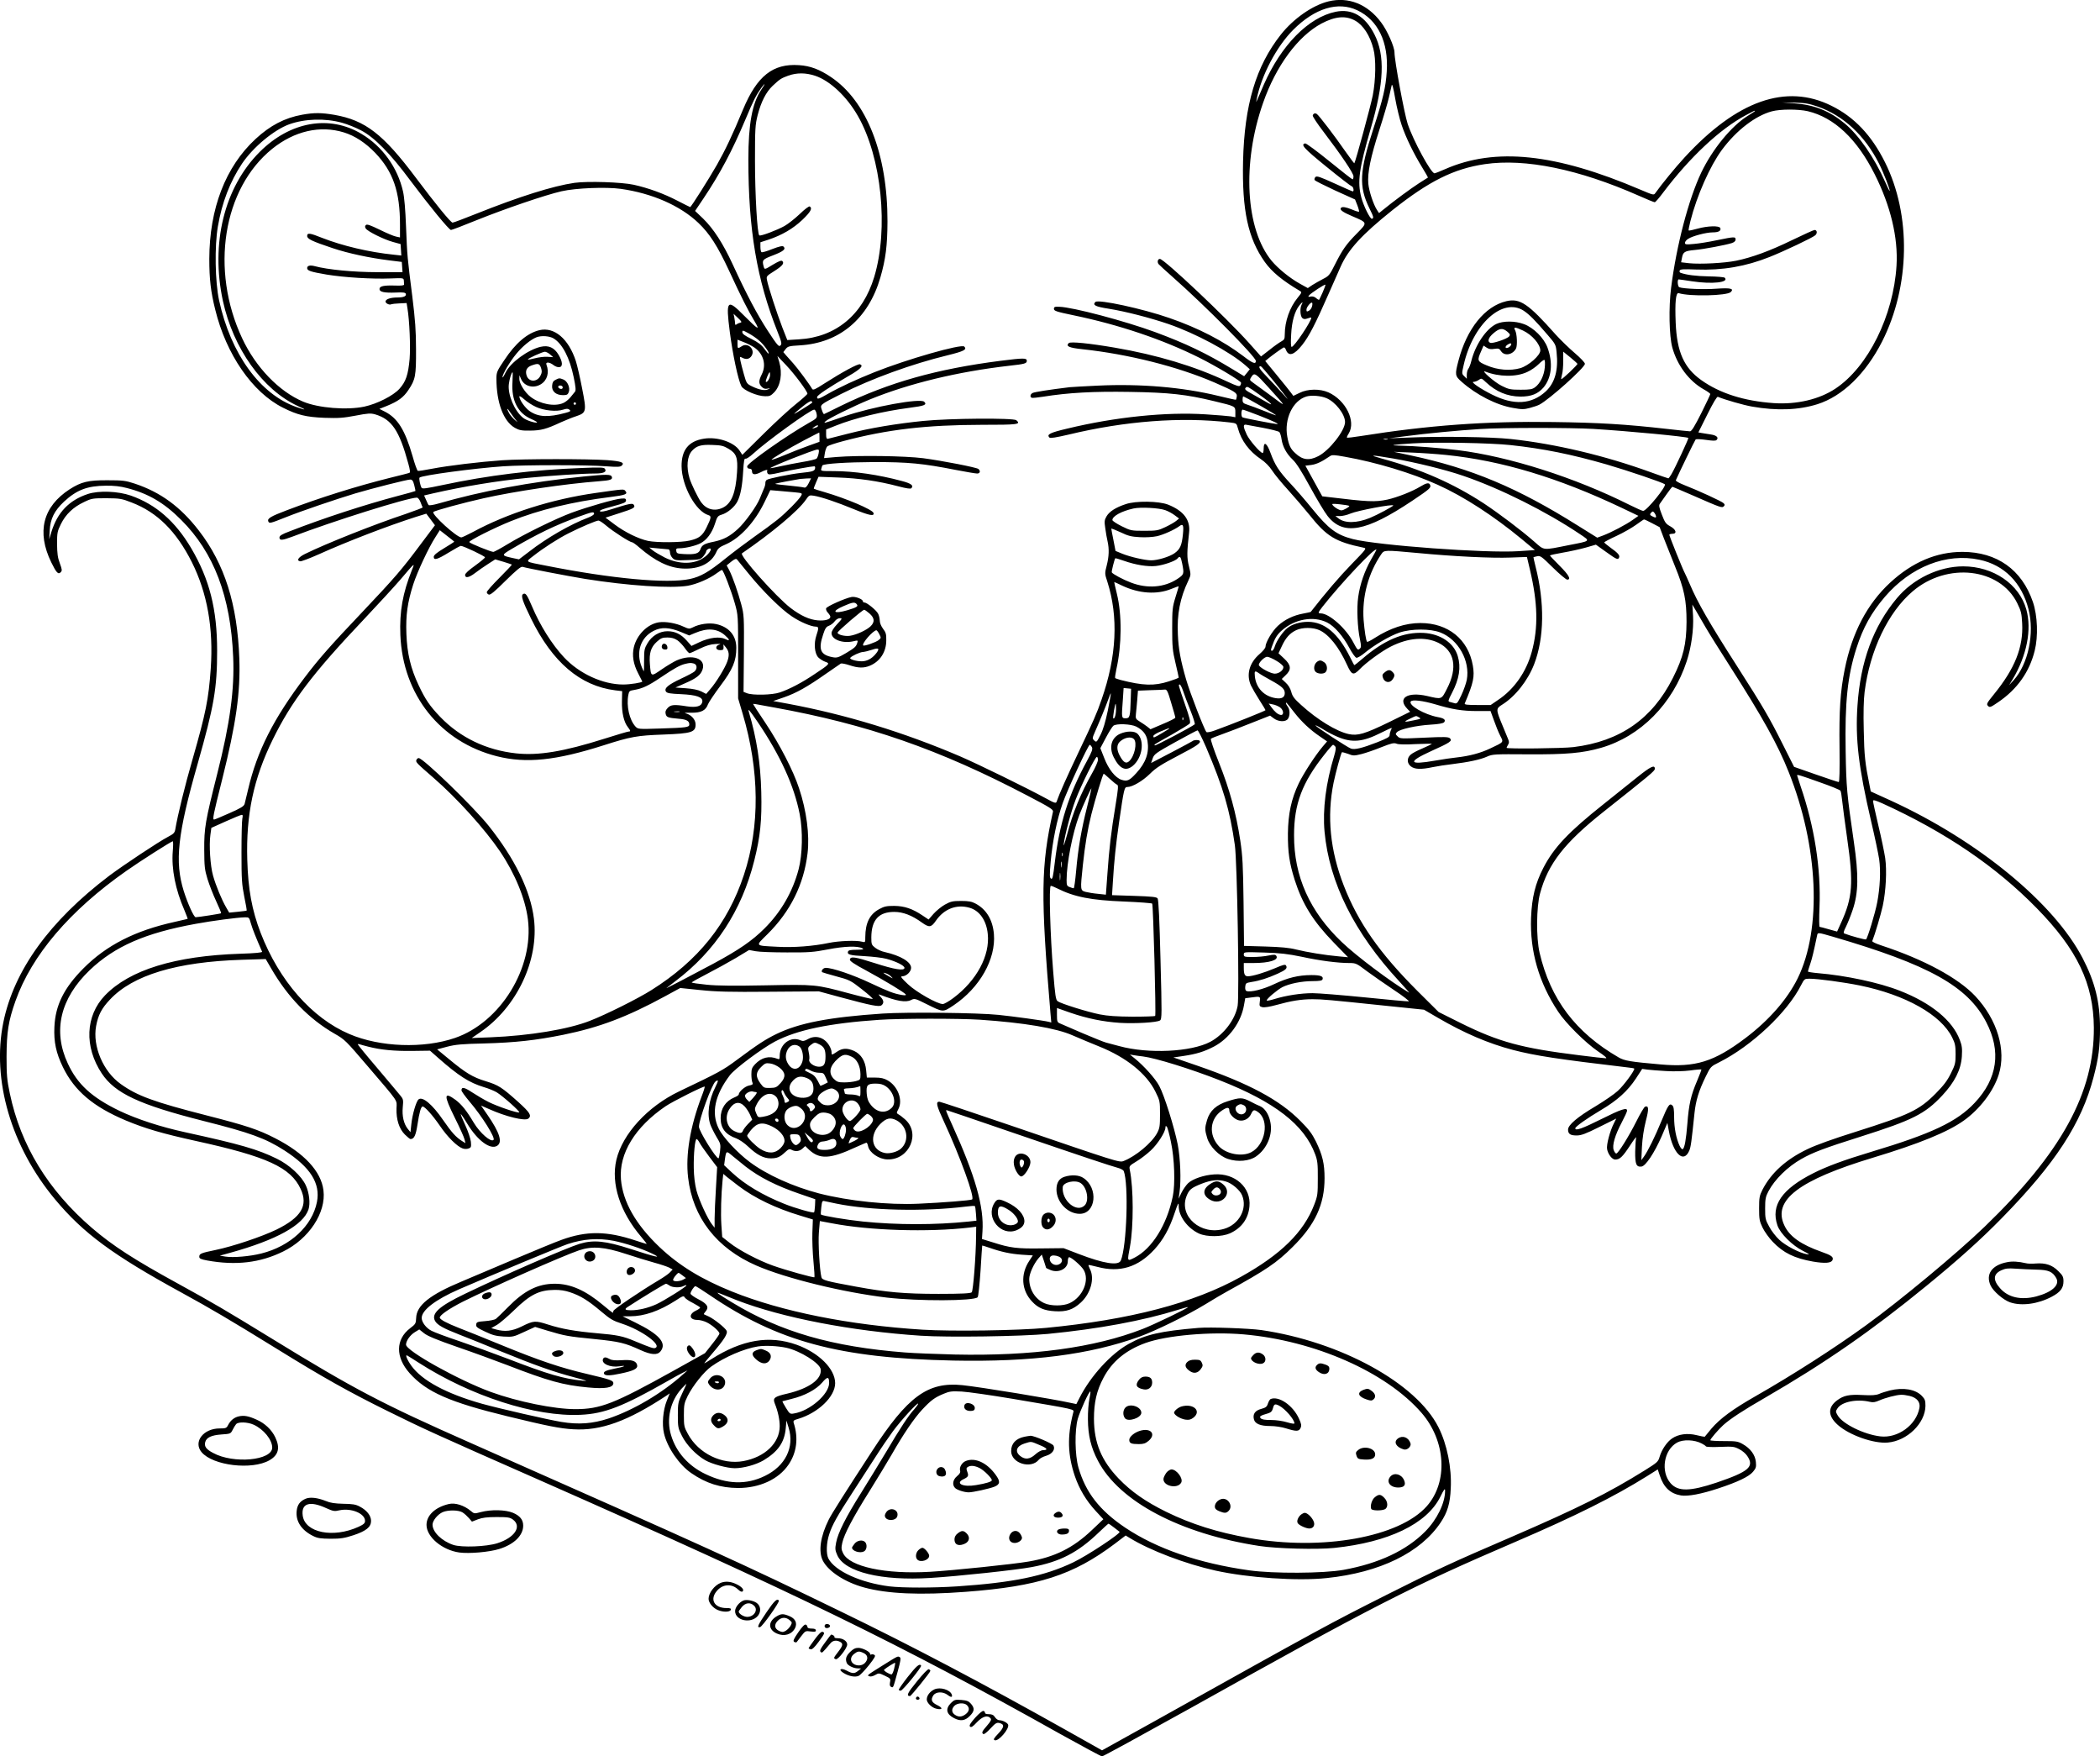 <?xml version="1.0" encoding="UTF-8"?>
<svg xmlns="http://www.w3.org/2000/svg" version="1.0" viewBox="0 0 1742.135 1456.74" preserveAspectRatio="xMidYMid meet">
  <g transform="translate(-124.167,1617.74) scale(0.1,-0.1)" fill="#000000" stroke="none">
    <path d="M12263 16166 c-132 -32 -291 -143 -396 -276 -206 -261 -302 -582 -313 -1050 -9 -407 41 -639 180 -835 60 -84 146 -154 292 -241 17 -10 15 -14 -19 -56 -66 -80 -107 -197 -107 -304 0 -37 -4 -45 -28 -58 -15 -8 -60 -39 -98 -70 l-71 -55 -99 111 c-188 210 -705 698 -740 698 -18 0 -24 -26 -11 -43 7 -8 59 -56 117 -107 268 -236 690 -662 690 -696 0 -30 -25 -21 -104 40 -166 126 -373 233 -613 316 -221 77 -590 157 -614 133 -26 -26 0 -39 110 -56 142 -23 343 -75 496 -127 226 -78 506 -228 638 -342 l37 -33 -23 -29 -24 -29 -99 60 c-214 130 -385 212 -642 307 -245 90 -680 206 -792 209 -38 2 -45 -1 -45 -17 0 -17 20 -24 160 -53 382 -79 745 -202 1047 -353 138 -69 340 -190 345 -206 1 -5 -1 -15 -6 -23 -8 -12 -27 -6 -111 33 -267 126 -580 220 -930 280 -210 36 -368 52 -382 38 -26 -26 0 -39 114 -51 381 -41 790 -144 1095 -276 168 -73 189 -86 185 -116 -2 -13 -5 -25 -7 -27 -1 -2 -67 13 -146 32 -295 72 -645 102 -1001 85 -106 -5 -211 -11 -233 -13 -172 -21 -293 -40 -307 -48 -20 -10 -24 -34 -6 -40 6 -2 48 2 92 9 213 34 418 45 721 40 328 -5 469 -21 700 -77 176 -42 175 -42 175 -91 l0 -42 -38 7 c-21 3 -115 11 -209 17 -327 21 -749 -22 -1146 -118 -145 -34 -175 -49 -149 -75 7 -7 55 1 159 25 469 113 933 148 1335 101 58 -7 58 -7 69 -48 28 -103 93 -191 191 -257 37 -25 70 -59 93 -94 19 -30 79 -103 133 -162 54 -60 133 -152 176 -205 143 -180 215 -224 449 -273 28 -6 26 -8 -100 -138 -101 -104 -213 -235 -338 -395 -1 -1 -28 -7 -60 -13 -84 -15 -157 -51 -213 -103 -47 -44 -102 -137 -102 -173 0 -10 -22 -37 -49 -60 -85 -73 -112 -171 -72 -260 11 -23 42 -77 70 -121 28 -43 51 -82 51 -85 0 -5 -285 -119 -418 -167 -37 -14 -67 -19 -72 -14 -17 17 -138 330 -168 434 -46 159 -64 254 -69 377 -8 165 18 301 87 445 22 48 22 48 5 119 -18 71 -17 119 1 277 13 106 -44 182 -174 234 -77 30 -268 33 -352 4 -82 -27 -135 -61 -158 -100 -18 -31 -20 -42 -11 -101 5 -36 13 -84 19 -108 14 -63 12 -124 -7 -199 -17 -66 -17 -69 5 -135 93 -292 78 -618 -48 -978 -39 -114 -66 -174 -191 -437 -95 -200 -159 -343 -182 -410 -5 -15 -17 -12 -89 28 -158 86 -556 281 -711 348 -469 201 -949 347 -1431 437 l-120 22 90 31 c103 36 191 85 349 196 61 42 115 80 122 84 7 3 39 -3 72 -14 72 -24 119 -25 169 -4 84 35 136 114 136 210 1 51 -3 66 -27 97 -16 22 -27 48 -27 69 -1 18 -7 44 -14 56 -15 29 -93 92 -112 92 -8 0 -14 4 -14 10 0 18 -62 42 -94 36 -53 -10 -204 -77 -211 -94 -3 -8 3 -25 15 -37 11 -12 20 -26 20 -33 0 -22 -43 -35 -104 -30 -70 6 -142 39 -226 103 -122 94 -427 437 -403 453 248 170 465 351 529 443 26 38 30 41 66 35 63 -10 196 -55 336 -113 125 -51 169 -60 160 -30 -8 28 -226 120 -407 173 -47 13 -86 26 -88 28 -2 1 6 24 18 51 l21 48 162 -6 c171 -6 332 -29 499 -73 69 -18 102 -23 109 -16 22 22 -2 40 -79 60 -192 52 -399 82 -564 82 -110 0 -110 0 -103 23 3 12 7 23 8 24 12 15 207 27 426 28 289 0 405 -11 685 -66 83 -16 160 -29 173 -29 24 0 30 21 10 38 -18 13 -293 67 -458 89 -149 19 -534 25 -719 10 l-103 -9 7 44 c4 23 13 48 21 54 8 6 67 26 132 43 366 97 689 134 1149 135 300 0 327 3 286 38 -24 20 -557 16 -773 -6 -220 -22 -443 -59 -625 -106 -82 -21 -157 -40 -165 -42 -11 -2 -15 7 -15 37 l0 40 80 32 c157 63 390 119 611 148 126 16 148 25 123 50 -32 32 -430 -41 -664 -121 -179 -62 -173 -60 -155 -41 20 21 233 126 367 181 326 133 730 231 1159 280 128 14 144 19 144 41 0 24 -27 24 -217 0 -532 -68 -927 -180 -1322 -372 -75 -37 -139 -69 -143 -70 -3 -2 -12 13 -18 33 -16 46 -21 42 160 134 252 127 584 248 884 321 134 33 162 47 137 72 -24 24 -478 -106 -746 -213 -150 -60 -288 -124 -383 -178 -80 -46 -92 -49 -92 -28 0 15 95 79 260 174 101 58 128 86 96 98 -17 6 -148 -65 -295 -159 -77 -50 -95 -58 -102 -45 -20 36 -124 176 -158 213 -20 22 -47 52 -59 66 l-22 26 19 25 c18 23 29 26 118 31 329 19 569 221 668 563 44 152 58 263 59 464 1 559 -172 1000 -470 1199 -94 63 -170 92 -264 98 -216 15 -348 -89 -464 -367 -90 -217 -147 -336 -217 -460 -67 -117 -214 -350 -222 -350 -2 0 -50 24 -108 54 -110 57 -238 104 -360 131 -100 22 -382 31 -491 16 -180 -26 -461 -115 -814 -256 -103 -41 -192 -75 -198 -74 -15 0 -139 152 -302 369 -274 366 -422 480 -679 525 -106 18 -166 19 -266 1 -145 -26 -266 -89 -387 -201 -250 -231 -383 -578 -384 -995 0 -167 12 -272 49 -420 91 -372 308 -687 562 -814 119 -60 192 -78 345 -84 117 -4 156 -1 257 18 103 20 125 21 162 11 139 -41 201 -134 276 -409 15 -54 17 -74 8 -77 -7 -2 -77 -21 -157 -40 -281 -70 -584 -165 -860 -270 -132 -50 -162 -68 -153 -91 8 -20 14 -19 142 32 135 54 415 149 580 199 146 43 429 115 456 115 16 0 24 -10 33 -46 7 -26 11 -48 10 -49 -2 -2 -66 -20 -143 -40 -276 -73 -620 -185 -902 -295 -64 -24 -83 -36 -83 -51 0 -26 23 -24 106 7 344 131 959 324 1034 324 9 0 22 -16 30 -37 8 -21 16 -41 18 -44 1 -3 -62 -27 -140 -54 -259 -86 -662 -246 -838 -333 -54 -27 -71 -54 -38 -60 9 -2 78 24 152 57 244 110 579 238 807 311 l87 27 36 -48 36 -48 -121 -161 c-155 -208 -214 -276 -478 -555 -265 -279 -363 -390 -479 -543 -261 -344 -398 -614 -472 -932 -12 -52 -25 -106 -29 -120 -6 -20 -31 -35 -126 -77 -65 -29 -122 -53 -127 -53 -15 0 -8 36 66 330 116 464 153 723 143 1005 -16 451 -122 785 -336 1062 -153 198 -318 318 -531 389 -76 25 -99 28 -225 28 -162 1 -219 -13 -316 -75 -222 -144 -275 -354 -152 -606 42 -86 58 -103 78 -82 13 13 12 22 -7 74 -18 47 -22 82 -23 160 0 93 2 105 32 166 40 81 102 140 191 182 64 31 73 32 187 32 113 -1 125 -3 210 -36 211 -81 369 -238 498 -494 128 -256 180 -548 157 -882 -18 -256 -41 -369 -151 -753 -62 -213 -124 -466 -143 -580 -5 -30 -14 -39 -60 -63 -80 -42 -369 -234 -488 -323 -495 -375 -791 -785 -879 -1217 -97 -477 65 -1031 430 -1468 234 -281 480 -462 1051 -774 236 -129 406 -229 785 -463 381 -236 602 -360 920 -517 301 -149 391 -190 1265 -575 2119 -935 2998 -1364 4322 -2107 180 -100 334 -183 342 -183 9 0 341 182 739 403 1518 848 1821 1003 2692 1377 494 212 820 375 1090 544 l89 56 16 -48 c33 -102 88 -153 177 -168 58 -9 169 12 308 58 164 54 255 98 289 138 25 30 28 40 24 82 -6 59 -45 112 -109 148 -40 23 -55 25 -156 25 -62 0 -113 3 -113 7 0 11 69 91 108 126 58 52 163 121 347 227 499 289 881 554 1335 925 268 219 456 388 631 567 444 454 658 783 758 1165 42 159 54 253 54 408 0 216 -42 383 -144 580 -239 459 -868 975 -1591 1307 l-167 76 -10 51 c-37 182 -44 245 -48 454 -4 145 -1 257 7 320 43 343 195 662 399 835 286 244 723 194 867 -98 32 -65 37 -86 41 -167 11 -198 -61 -377 -234 -589 -60 -74 -64 -82 -49 -97 14 -14 21 -12 85 32 156 106 258 249 302 426 30 119 24 291 -15 405 -92 268 -298 414 -584 415 -215 0 -416 -85 -600 -255 -191 -177 -316 -415 -377 -719 -37 -184 -47 -341 -43 -654 2 -184 0 -282 -7 -281 -5 0 -91 28 -190 63 l-180 63 -95 189 c-113 225 -160 305 -380 649 -228 355 -328 530 -389 675 -18 41 -37 84 -43 95 -15 26 -128 306 -128 317 0 4 11 8 25 8 41 0 32 35 -17 62 -37 20 -45 32 -70 97 -24 62 -26 77 -16 91 7 10 32 45 56 79 23 33 45 61 48 61 2 0 77 -32 167 -71 235 -103 244 -106 259 -91 10 10 9 15 -2 26 -16 16 -210 105 -328 151 -40 16 -71 33 -68 39 24 56 158 332 164 338 5 5 43 3 86 -3 55 -8 80 -9 88 -1 20 20 0 39 -49 46 -26 4 -60 9 -75 12 l-27 5 75 150 c47 94 79 149 87 145 61 -25 214 -69 284 -81 205 -36 386 -29 542 20 208 66 400 253 536 519 233 460 243 1050 24 1488 -112 224 -254 374 -444 468 -376 187 -784 44 -1219 -429 -75 -81 -193 -226 -242 -295 -13 -19 -17 -17 -126 29 -702 300 -1203 352 -1619 169 -42 -19 -82 -34 -87 -34 -29 0 -176 270 -223 411 -27 82 -109 523 -109 591 0 47 -60 183 -112 251 -112 150 -270 213 -435 173z m239 -74 c171 -81 260 -265 244 -507 -8 -131 -31 -228 -110 -472 -117 -359 -123 -480 -34 -663 36 -73 38 -82 21 -87 -14 -5 -69 105 -88 177 -34 129 -19 237 78 571 111 378 120 606 31 781 -77 152 -186 215 -321 188 -226 -46 -453 -277 -597 -605 -71 -165 -66 -155 -59 -120 39 198 166 438 303 575 180 180 372 238 532 162z m-16 -87 c66 -38 121 -123 149 -232 23 -85 20 -256 -5 -387 -18 -90 -144 -553 -153 -563 -2 -1 -37 46 -78 104 -82 119 -216 294 -233 305 -15 10 -30 4 -34 -13 -1 -8 39 -69 89 -134 150 -197 249 -344 249 -370 0 -14 -3 -25 -8 -25 -4 0 -91 68 -192 150 -102 83 -192 149 -200 148 -42 -8 -12 -41 175 -193 108 -88 203 -161 211 -163 13 -3 21 -42 8 -42 -4 0 -72 30 -151 66 -123 56 -147 64 -159 53 -7 -8 -10 -19 -6 -25 4 -7 81 -45 171 -87 l164 -74 19 -48 c10 -26 16 -50 14 -53 -3 -3 -29 5 -57 17 -52 21 -81 26 -92 15 -15 -15 11 -35 91 -69 131 -56 130 -52 41 -143 -89 -90 -120 -134 -183 -259 -43 -86 -50 -95 -98 -119 -29 -15 -69 -38 -90 -51 l-37 -25 -65 36 c-86 48 -180 125 -234 189 -218 263 -248 810 -72 1311 107 307 289 553 484 658 116 61 203 68 282 23z m-4482 -456 c123 -41 262 -171 355 -334 196 -342 256 -935 135 -1335 -95 -314 -319 -500 -625 -517 l-96 -6 -41 104 c-45 117 -118 341 -127 392 -7 33 -5 35 60 76 68 43 85 65 67 83 -8 8 -30 -1 -79 -30 -67 -41 -68 -41 -75 -19 -16 58 -13 62 78 97 85 33 107 51 86 72 -8 8 -33 3 -93 -20 -44 -18 -85 -30 -90 -26 -5 3 -9 23 -9 44 l0 38 68 22 c110 37 202 90 280 164 68 65 86 96 61 111 -6 4 -43 -24 -82 -62 -40 -38 -97 -83 -127 -100 -63 -35 -198 -86 -209 -78 -17 10 -36 341 -36 620 0 266 2 297 22 377 29 112 70 192 125 244 61 57 70 62 129 84 71 25 144 25 223 -1z m4866 -410 c34 -101 100 -237 171 -352 27 -44 48 -81 47 -82 -2 -1 -36 -23 -77 -49 -65 -42 -207 -146 -297 -220 l-32 -26 -17 26 c-30 46 -66 156 -72 218 -8 90 19 220 91 444 35 108 71 231 80 272 10 41 20 86 23 100 4 16 14 -21 29 -109 13 -73 37 -173 54 -222z m-5314 293 c-74 -111 -106 -283 -106 -577 0 -583 70 -997 242 -1429 35 -88 37 -101 24 -114 -13 -13 -25 0 -103 119 -89 136 -177 302 -293 554 -80 173 -159 295 -245 379 l-67 64 70 104 c138 206 238 395 347 653 68 162 89 203 132 263 36 49 36 38 -1 -16z m8766 -139 c212 -74 390 -239 508 -473 37 -73 94 -220 88 -226 -2 -1 -19 32 -37 74 -90 203 -219 389 -338 487 -125 103 -250 153 -413 165 l-105 8 105 -2 c86 -2 120 -8 192 -33z m-83 -38 c219 -52 408 -230 555 -523 132 -262 195 -526 181 -757 -25 -416 -236 -841 -507 -1021 -134 -89 -321 -133 -512 -120 -245 17 -447 81 -601 191 -143 102 -202 233 -212 476 -7 170 1 252 25 245 91 -29 400 -22 432 9 29 29 -1 36 -119 28 -100 -8 -274 -1 -308 12 -14 5 -18 65 -5 65 5 0 55 -7 113 -16 165 -25 308 -9 269 30 -5 5 -64 10 -132 11 -105 2 -186 12 -235 30 -7 2 -10 11 -7 18 4 12 30 13 138 9 217 -8 410 25 608 104 121 48 357 160 379 180 19 17 15 44 -6 44 -7 0 -91 -38 -186 -84 -185 -90 -333 -144 -464 -171 -98 -20 -296 -30 -389 -21 l-68 8 7 36 c9 50 22 58 107 66 77 7 251 40 306 57 21 7 32 17 32 30 0 24 -9 24 -155 -6 -66 -14 -153 -28 -192 -31 -63 -6 -73 -5 -73 9 0 9 11 24 26 33 36 24 150 54 204 54 49 0 72 13 63 36 -8 21 -105 18 -188 -5 -38 -11 -72 -18 -74 -15 -3 2 4 37 14 77 54 213 163 458 262 592 120 162 277 282 414 319 71 19 218 19 298 1z m-439 1 c0 -2 -27 -20 -60 -40 -134 -83 -292 -276 -385 -470 -105 -221 -206 -605 -250 -956 -21 -163 -16 -400 10 -495 41 -148 138 -277 259 -346 31 -17 56 -35 56 -40 0 -5 -34 -77 -75 -159 -54 -107 -80 -150 -93 -150 -9 0 -96 9 -192 20 -346 39 -559 52 -945 57 -558 8 -1034 -27 -1593 -116 -61 -10 -114 -16 -116 -13 -3 2 4 18 15 35 61 101 -25 275 -169 340 -70 31 -171 30 -239 -4 l-52 -25 -21 28 c-11 15 -63 80 -116 144 l-96 117 29 24 c28 23 97 73 121 87 8 5 16 -2 22 -19 22 -57 68 -43 135 42 56 71 109 173 214 413 45 102 92 207 104 235 63 143 177 267 431 470 301 239 508 343 766 381 335 49 779 -42 1277 -262 67 -30 126 -54 132 -54 6 0 38 37 72 83 222 293 470 525 684 639 74 40 75 40 75 34z m-11720 -97 c41 -11 111 -39 155 -62 111 -57 244 -192 411 -417 158 -211 321 -410 337 -410 7 0 102 36 212 81 239 96 573 210 705 240 118 27 370 37 492 20 260 -37 493 -139 644 -283 93 -89 158 -190 255 -398 99 -215 160 -335 209 -415 51 -84 32 -74 -85 44 -142 144 -153 131 -119 -134 24 -185 68 -396 96 -450 16 -34 132 -84 197 -84 37 -1 48 4 76 33 53 56 69 156 41 252 l-15 49 72 -76 c69 -72 177 -217 177 -237 0 -5 -42 -43 -92 -83 -51 -40 -173 -152 -271 -249 l-177 -175 -23 35 c-45 70 -184 117 -295 99 -128 -20 -187 -94 -186 -229 2 -163 117 -373 222 -405 27 -8 25 -21 -16 -105 -33 -66 -61 -88 -138 -106 -71 -17 -273 -18 -346 -3 -79 17 -192 72 -277 136 l-76 57 112 36 c122 39 137 47 123 70 -10 16 -34 12 -188 -37 -56 -18 -86 -23 -93 -16 -7 7 26 20 103 40 94 25 113 33 113 49 0 16 -6 19 -41 16 -49 -3 -277 -68 -412 -118 -127 -47 -389 -175 -526 -258 -59 -36 -114 -66 -122 -66 -19 0 -193 70 -199 81 -7 11 206 118 345 174 233 94 512 161 824 200 127 16 148 24 126 50 -14 17 -7 18 -245 -16 -367 -52 -732 -168 -1022 -325 -46 -24 -88 -44 -94 -44 -39 0 -250 193 -232 211 12 12 252 77 418 114 260 58 670 119 957 141 95 7 114 14 105 38 -8 20 -44 20 -235 1 -444 -45 -847 -121 -1207 -225 -38 -11 -73 -16 -77 -12 -4 4 -14 24 -22 44 l-16 36 73 17 c254 58 538 105 787 129 183 18 456 36 556 36 74 0 101 13 84 39 -7 12 -41 13 -187 7 -409 -15 -781 -61 -1162 -142 -132 -28 -166 -33 -172 -22 -11 17 -23 77 -17 84 19 19 452 77 696 94 182 12 690 12 852 0 94 -7 118 -6 130 6 26 25 -4 36 -122 45 -162 11 -690 11 -870 -1 -185 -13 -446 -44 -586 -71 -57 -11 -108 -19 -114 -17 -6 2 -26 58 -44 123 -62 215 -123 314 -229 368 l-46 23 58 23 c97 39 142 72 183 134 58 87 64 116 63 337 0 155 -7 245 -31 440 -41 322 -42 330 -52 580 -5 136 -14 242 -25 290 -45 198 -171 373 -343 476 -267 161 -593 104 -846 -149 -294 -294 -408 -758 -305 -1236 86 -395 329 -736 623 -872 73 -33 70 -36 -9 -9 -304 104 -549 441 -646 887 -33 153 -38 448 -10 611 34 200 101 373 201 523 92 136 263 278 390 325 131 47 299 52 440 13z m15 -80 c91 -28 179 -86 260 -170 148 -156 205 -320 205 -596 l0 -105 -32 7 c-18 3 -79 29 -136 57 -78 38 -106 48 -115 39 -8 -8 -9 -16 -1 -29 16 -24 148 -90 224 -111 l65 -18 3 -47 3 -48 -63 7 c-205 21 -424 73 -593 139 -104 42 -125 44 -125 16 0 -24 38 -43 212 -101 128 -43 307 -81 468 -101 l105 -13 3 -42 3 -43 -208 0 c-199 0 -413 21 -521 50 -38 10 -62 4 -62 -16 0 -22 28 -31 162 -54 147 -24 376 -38 531 -32 103 4 107 4 109 -17 0 -11 1 -26 2 -33 1 -8 -22 -11 -75 -9 -94 3 -129 -5 -129 -29 0 -24 40 -33 137 -29 57 3 78 0 81 -10 7 -20 -17 -31 -70 -31 -57 0 -98 -14 -98 -34 0 -15 34 -31 48 -22 4 2 34 6 67 7 l60 3 7 -44 c17 -101 26 -319 18 -419 -12 -133 -31 -189 -85 -249 -52 -57 -184 -124 -290 -147 -146 -31 -382 -12 -508 41 -200 84 -394 285 -506 525 -267 569 -160 1241 249 1572 184 148 398 197 595 136z m8120 -1325 c-14 -32 -28 -60 -30 -63 -3 -2 -14 4 -25 14 -12 11 -29 16 -45 13 -22 -5 -23 -3 -13 10 16 19 130 94 135 88 2 -2 -8 -30 -22 -62z m-175 -103 c-16 -30 -12 -97 6 -112 12 -10 22 -10 45 -2 16 6 29 9 29 5 0 -30 -142 -242 -163 -242 -6 0 -8 36 -4 103 5 107 29 192 68 241 24 31 34 34 19 7z m86 -15 c-3 -14 -15 -30 -26 -36 -17 -9 -20 -8 -20 10 0 21 38 66 47 56 3 -3 3 -16 -1 -30z m-4743 -135 c-10 -2 -24 -8 -30 -13 -9 -8 -13 -6 -13 5 0 8 -3 30 -6 48 l-7 34 37 -35 c31 -29 34 -36 19 -39z m156 -148 c39 -33 87 -100 79 -108 -2 -3 -18 15 -35 39 -24 33 -50 53 -107 82 -55 27 -76 42 -76 56 0 18 4 17 50 -8 28 -15 68 -42 89 -61z m-39 -58 c76 -53 101 -144 61 -223 -26 -52 -27 -76 0 -103 15 -15 28 -19 47 -15 25 5 26 5 5 -6 -26 -13 -73 -4 -133 25 -43 21 -46 25 -67 100 -12 42 -25 93 -29 113 -6 34 -6 36 14 25 33 -18 60 -13 78 14 34 52 -29 115 -80 81 -34 -22 -36 -21 -36 19 l0 35 51 -20 c28 -10 68 -31 89 -45z m4311 -282 c121 -151 141 -179 74 -103 -27 30 -84 91 -127 136 -69 71 -83 94 -57 94 4 0 53 -57 110 -127z m-4181 54 c0 -26 -25 -66 -35 -56 -5 6 24 79 32 79 2 0 3 -10 3 -23z m4136 -104 c156 -173 156 -170 2 -55 -57 42 -117 86 -133 97 -28 21 -28 21 -11 48 24 36 34 30 142 -90z m-78 -58 c100 -71 131 -104 61 -63 -24 14 -74 42 -111 63 -66 36 -75 44 -61 58 11 12 18 8 111 -58z m558 -30 c74 -31 154 -133 154 -198 0 -71 -130 -236 -222 -283 -76 -39 -131 -32 -191 25 -39 35 -53 65 -66 136 -27 147 45 300 159 334 41 12 120 6 166 -14z m-550 -62 c74 -42 133 -78 131 -80 -2 -1 -47 15 -100 37 -53 21 -114 44 -137 51 -34 11 -40 16 -40 41 0 15 3 28 6 28 3 0 66 -34 140 -77z m-3717 24 c-16 -14 -149 -96 -149 -92 0 2 30 29 68 59 41 34 71 51 76 46 5 -6 8 -11 5 -13z m36 -87 c8 -38 6 -42 -63 -80 -185 -105 -512 -335 -512 -361 0 -12 7 -19 20 -19 13 0 20 -7 20 -20 0 -30 23 -34 69 -11 41 22 66 27 57 13 -2 -4 -1 -14 4 -22 7 -11 24 -10 107 9 98 22 258 51 280 51 6 0 9 -8 6 -19 -5 -21 -21 -26 -118 -36 -89 -10 -268 -46 -283 -58 -7 -5 -12 -17 -11 -26 1 -9 -5 -33 -15 -53 -9 -21 -23 -54 -31 -75 -27 -66 -124 -200 -181 -252 -69 -63 -117 -88 -198 -106 -81 -16 -102 -28 -114 -64 -12 -35 -44 -44 -137 -39 -53 3 -60 5 -63 26 -3 19 1 22 27 22 46 0 132 20 173 41 52 27 95 84 120 160 19 61 24 68 57 78 48 14 107 64 130 109 26 52 41 129 48 253 5 82 9 106 19 102 7 -3 35 15 61 39 111 103 478 368 509 368 7 0 15 -13 19 -30z m3674 -20 c119 -47 166 -69 148 -70 -17 0 -280 50 -288 56 -13 8 -11 64 2 64 6 0 68 -23 138 -50z m30 -101 c68 -13 129 -28 136 -35 6 -7 15 -33 18 -58 9 -63 42 -123 93 -171 30 -28 73 -96 144 -226 56 -102 121 -211 145 -241 130 -166 317 -132 704 127 143 96 156 107 147 130 -8 22 -30 18 -83 -14 -65 -40 -191 -89 -271 -107 -105 -22 -160 -19 -499 22 l-42 5 -70 127 -70 127 49 6 c44 6 88 27 155 73 17 12 35 11 124 -5 256 -45 556 -135 771 -233 216 -97 466 -260 697 -451 l108 -90 -135 -9 c-270 -18 -1169 48 -1374 100 -137 35 -203 85 -337 250 -54 67 -137 163 -184 213 -95 103 -126 150 -164 254 -30 81 -56 97 -56 34 0 -20 -4 -37 -8 -37 -19 0 -110 105 -132 152 -30 63 -32 87 -7 83 9 -2 73 -14 141 -26z m-3693 12 c-3 -5 -16 -11 -28 -14 -22 -6 -22 -5 -4 8 22 17 40 20 32 6z m6434 -21 c291 -18 777 -64 788 -75 4 -4 -110 -250 -140 -300 -11 -19 -23 -35 -26 -35 -4 0 -69 23 -144 50 -379 138 -792 236 -1161 276 -164 18 -586 24 -857 12 l-155 -6 140 18 c164 22 438 48 615 59 186 12 751 12 940 1z m-6420 -69 l0 -38 -92 -33 c-51 -18 -140 -53 -197 -77 -57 -24 -106 -41 -108 -39 -6 6 139 93 272 163 66 34 121 63 123 63 1 0 2 -17 2 -39z m4713 -18 c-7 -2 -21 -2 -30 0 -10 3 -4 5 12 5 17 0 24 -2 18 -5z m1019 -47 c276 -30 503 -76 799 -161 181 -53 466 -150 482 -164 16 -16 -151 -221 -180 -221 -7 0 -57 22 -111 49 -454 228 -1000 402 -1427 455 -138 18 -366 35 -475 37 -104 2 -71 8 100 19 195 12 643 4 812 -14z m-6488 -30 c67 -39 80 -74 72 -196 -11 -172 -46 -259 -119 -294 -68 -32 -135 -14 -179 46 -28 40 -81 150 -96 198 -28 95 -20 184 21 229 38 41 75 52 168 48 72 -2 93 -7 133 -31z m749 -38 c-3 -18 -11 -38 -17 -44 -6 -6 -58 -19 -116 -28 -58 -10 -141 -26 -185 -36 -44 -10 -81 -17 -83 -16 -7 8 362 154 390 155 14 1 16 -5 11 -31z m5205 -14 c462 -47 932 -189 1460 -440 l136 -65 -48 -34 c-55 -39 -180 -105 -248 -130 l-46 -17 -159 99 c-503 316 -885 476 -1392 584 l-136 29 145 -6 c80 -3 210 -12 288 -20z m-441 -29 c191 -33 439 -94 586 -145 307 -105 688 -296 966 -483 88 -59 93 -55 -93 -91 -221 -44 -200 -46 -286 29 -110 96 -289 231 -420 318 -253 165 -518 282 -845 371 -117 32 -91 32 92 1z m-4847 -206 c-15 -29 -26 -39 -38 -35 -9 3 -66 10 -126 16 -60 5 -111 12 -113 14 -2 2 40 11 94 21 54 9 105 18 113 20 8 1 32 3 53 4 l37 1 -20 -41z m-5657 -39 c178 -45 311 -123 452 -265 271 -270 410 -635 431 -1135 12 -269 -26 -552 -132 -970 -99 -393 -109 -449 -108 -630 1 -138 3 -164 27 -243 15 -48 47 -131 72 -184 25 -53 43 -98 41 -100 -3 -4 -190 -33 -211 -33 -15 0 -64 108 -99 217 -76 244 -52 470 116 1058 135 475 161 624 161 935 0 344 -63 593 -216 852 -131 221 -292 362 -500 435 -106 37 -267 43 -357 13 -156 -52 -252 -153 -302 -315 l-18 -60 4 72 c5 97 38 164 119 240 105 97 193 131 348 132 65 1 120 -5 172 -19z m5544 -36 c60 -6 62 -7 51 -28 -18 -33 -127 -144 -198 -200 -36 -29 -121 -92 -190 -140 -69 -49 -177 -130 -240 -181 -140 -113 -207 -151 -296 -170 -187 -40 -650 3 -1189 110 -185 36 -176 29 -108 82 84 66 207 145 293 188 101 51 228 105 247 105 8 0 38 -20 66 -44 55 -47 194 -136 212 -136 6 0 33 -19 60 -43 132 -114 245 -169 361 -175 135 -7 236 42 278 136 14 32 28 43 80 65 120 53 242 187 323 356 l45 93 71 -6 c40 -3 100 -9 134 -12z m4597 -112 c5 -3 -7 -13 -28 -24 -32 -17 -39 -17 -64 -4 -16 8 -35 22 -42 31 -13 16 -9 16 55 10 39 -4 74 -10 79 -13z m366 3 c0 -7 -132 -78 -193 -103 -111 -45 -209 -46 -263 -3 l-24 19 37 -1 c21 0 61 9 88 21 59 25 355 81 355 67z m-1891 -39 c25 -9 60 -28 79 -43 l35 -26 -24 -20 c-13 -11 -53 -34 -89 -51 -61 -29 -73 -31 -175 -31 -108 0 -113 1 -188 38 -42 21 -77 44 -77 51 0 33 76 74 175 96 58 13 213 5 264 -14z m4071 -53 c0 -10 -5 -10 -25 -1 -28 13 -30 19 -13 36 10 10 15 9 25 -5 7 -9 13 -23 13 -30z m-8810 23 c0 -7 -21 -21 -47 -31 -147 -55 -344 -168 -492 -283 l-84 -64 -56 12 c-92 20 -92 23 0 77 208 122 359 195 549 264 117 42 130 45 130 25z m8777 -78 l63 -33 36 -95 c20 -52 61 -155 91 -229 77 -189 96 -282 96 -461 -1 -186 -26 -292 -113 -465 -170 -339 -439 -527 -825 -574 -89 -11 -555 -16 -555 -6 0 3 6 14 12 25 10 15 10 26 1 47 -6 16 -27 67 -47 114 -55 132 -55 139 -4 171 110 68 214 200 267 337 84 218 88 512 11 811 -10 41 -18 75 -17 76 1 1 15 4 31 8 26 6 37 -2 130 -94 56 -55 110 -100 119 -100 35 0 14 38 -63 115 -44 44 -80 82 -80 85 0 3 48 14 107 24 59 10 145 29 191 42 l83 24 84 -60 c89 -64 100 -69 109 -45 6 18 -11 37 -77 84 -26 19 -47 37 -47 40 0 3 46 28 103 54 56 26 129 68 162 92 33 24 62 44 65 44 3 1 33 -13 67 -31z m-3892 -92 c-9 -93 -24 -125 -71 -158 -42 -29 -138 -58 -192 -58 -51 0 -173 28 -238 54 l-58 24 -17 88 c-10 49 -18 92 -18 96 -1 4 33 -9 76 -29 64 -31 90 -37 161 -41 48 -3 108 1 141 8 54 12 145 53 186 83 31 24 38 10 30 -67z m-6045 -62 c0 -1 -38 -26 -85 -54 -60 -36 -85 -57 -85 -71 0 -31 29 -23 125 36 49 30 94 55 100 55 20 0 200 -85 200 -95 0 -6 -37 -36 -82 -69 -53 -38 -83 -65 -83 -77 0 -29 32 -23 82 15 24 19 72 52 106 74 l62 40 68 -20 c37 -11 68 -22 70 -23 2 -2 -44 -51 -102 -109 -58 -58 -106 -112 -106 -120 0 -8 8 -17 17 -20 12 -5 50 26 139 115 92 90 127 119 141 115 39 -12 367 -75 518 -100 357 -57 711 -80 852 -57 75 13 183 60 242 105 19 14 38 26 42 26 11 0 77 -171 107 -278 27 -97 27 -97 27 -442 l0 -345 37 -125 c141 -473 145 -935 11 -1339 -134 -406 -380 -712 -768 -956 -113 -71 -373 -201 -509 -254 -180 -71 -502 -124 -826 -137 l-155 -6 70 48 c303 206 489 597 446 942 -29 233 -157 496 -377 772 -128 159 -542 560 -579 560 -7 0 -16 -7 -19 -16 -7 -17 0 -25 141 -147 197 -171 427 -426 552 -610 125 -185 210 -392 232 -564 51 -402 -227 -854 -604 -984 -261 -90 -623 -77 -877 32 -311 132 -583 443 -736 839 -73 190 -104 361 -111 606 -11 377 52 673 212 999 154 314 332 549 755 995 117 124 253 272 303 330 123 145 122 143 96 80 -76 -190 -104 -344 -96 -539 20 -497 330 -887 801 -1006 243 -61 488 -36 886 91 225 72 277 81 495 89 236 9 269 19 267 87 -1 37 -35 75 -76 87 -24 6 -14 8 41 7 81 -1 120 19 138 70 6 16 52 85 102 152 104 138 133 208 133 316 0 102 -60 173 -166 197 -58 13 -140 2 -197 -28 -26 -13 -33 -12 -75 7 -61 29 -148 44 -204 36 -94 -14 -183 -103 -208 -206 -16 -68 -5 -140 36 -218 19 -36 34 -66 34 -67 0 -9 -101 -25 -158 -25 -170 0 -365 90 -492 226 -99 106 -198 263 -265 422 -42 99 -54 115 -74 102 -20 -12 -5 -58 65 -201 178 -364 408 -560 698 -597 l59 -7 -2 -85 c-2 -93 16 -171 49 -213 23 -30 25 -37 7 -37 -8 0 -99 -27 -203 -60 -335 -106 -546 -141 -731 -121 -248 27 -464 131 -629 302 -88 92 -124 145 -180 264 -65 138 -95 261 -101 425 -6 156 9 261 57 411 34 105 128 306 184 392 l36 57 60 -47 c33 -25 60 -47 60 -49z m1778 -63 c6 -1 12 -12 12 -26 0 -14 9 -34 21 -46 19 -19 30 -21 126 -17 100 3 106 5 129 31 13 16 24 34 24 41 0 14 29 30 37 22 9 -8 -18 -46 -50 -69 -82 -62 -211 -63 -330 -4 -39 20 -85 47 -101 60 l-28 23 73 -7 c41 -4 80 -8 87 -8z m5872 -4 c0 -2 -20 -39 -45 -82 -54 -96 -91 -203 -106 -310 -13 -90 -6 -256 15 -352 11 -56 11 -65 -3 -77 -15 -13 -20 -8 -51 51 -60 117 -201 243 -272 243 -25 0 -23 6 14 54 151 193 448 508 448 473z m340 -26 c304 -29 617 -44 772 -38 l137 5 25 -106 c65 -276 70 -480 15 -681 -45 -166 -146 -311 -281 -400 l-60 -41 -110 0 c-84 0 -109 3 -105 13 73 172 83 222 67 315 -38 217 -205 352 -435 352 -124 0 -251 -42 -379 -124 -32 -21 -61 -35 -63 -32 -9 9 -21 87 -29 181 -14 194 39 389 148 548 24 33 25 33 298 8z m-1951 -88 c17 -86 16 -90 -41 -128 -107 -70 -247 -82 -383 -30 -64 24 -151 70 -160 85 -4 6 22 109 29 117 2 2 34 -8 72 -21 96 -34 196 -50 264 -43 66 7 162 41 180 62 20 25 27 18 39 -42z m-3595 -86 c115 -142 270 -295 357 -352 68 -46 160 -85 199 -85 24 0 25 -12 4 -74 -22 -65 -15 -148 16 -181 13 -13 38 -29 57 -36 43 -14 39 -19 -85 -101 -108 -73 -209 -126 -292 -154 -62 -21 -225 -25 -272 -6 l-28 11 3 318 c2 307 1 321 -22 408 -27 101 -70 225 -100 284 l-21 39 38 31 c28 22 40 27 48 18 6 -7 50 -61 98 -120z m10208 118 c206 -43 352 -190 408 -411 51 -200 -2 -454 -124 -589 l-37 -40 31 51 c116 196 158 410 112 576 -59 211 -274 358 -524 358 -201 0 -414 -102 -549 -263 -196 -233 -304 -526 -328 -892 -19 -277 9 -512 113 -958 30 -127 60 -270 67 -316 14 -97 7 -236 -16 -357 -17 -91 -81 -300 -93 -308 -7 -4 -126 28 -180 49 -9 3 -6 18 13 55 14 28 40 92 57 143 47 140 50 284 9 562 -58 399 -63 451 -68 753 -7 406 15 621 89 852 55 172 124 296 237 428 214 249 510 365 783 307z m-7111 -215 c140 -66 288 -76 408 -27 34 14 61 23 61 21 0 -2 -12 -43 -27 -91 -25 -81 -27 -101 -27 -258 0 -150 3 -184 27 -285 15 -63 27 -118 27 -122 0 -4 -37 -18 -82 -32 -121 -39 -213 -36 -401 12 -21 6 -41 13 -44 15 -3 3 2 36 10 74 45 201 47 451 4 626 -13 53 -23 97 -22 97 2 0 32 -13 66 -30z m-2202 -154 c15 -18 1 -26 -78 -50 -115 -34 -136 -10 -30 35 73 32 92 35 108 15z m7039 -186 c30 -52 123 -201 206 -330 269 -421 397 -650 486 -875 247 -617 277 -1300 75 -1712 -86 -174 -238 -348 -434 -496 -260 -196 -414 -244 -703 -218 -251 22 -299 30 -348 58 -358 207 -566 483 -656 868 -29 123 -27 381 4 493 66 245 202 419 527 677 390 309 425 338 425 356 0 36 -35 19 -145 -69 -61 -49 -186 -149 -280 -224 -290 -230 -413 -360 -500 -529 -67 -130 -95 -245 -102 -414 -10 -277 65 -537 224 -777 63 -97 228 -260 332 -331 54 -36 78 -57 65 -57 -12 0 -110 11 -220 25 -479 59 -667 110 -984 267 l-184 92 -176 175 c-314 314 -491 567 -610 872 -114 293 -142 574 -85 855 17 82 61 244 69 252 3 2 25 -4 51 -13 42 -17 49 -17 111 -2 36 9 111 35 165 57 84 33 104 38 127 29 17 -7 76 -8 162 -3 74 3 133 4 130 1 -3 -3 -39 -20 -80 -38 -41 -17 -85 -40 -97 -52 -31 -28 -30 -70 3 -96 32 -25 84 -27 183 -6 38 8 111 19 163 25 131 16 231 37 286 62 45 20 62 21 337 19 321 -2 456 10 609 54 328 95 595 365 711 720 38 116 58 262 52 374 l-6 94 26 -44 c14 -24 50 -87 81 -139z m-6933 109 c42 -37 45 -70 10 -105 -32 -32 -118 -72 -173 -80 -41 -6 -102 9 -102 26 0 12 207 190 221 190 5 0 24 -14 44 -31z m-269 -89 c-29 -31 -46 -58 -46 -74 0 -53 91 -87 178 -68 41 10 42 9 36 -11 -10 -33 -20 -42 -95 -87 -60 -35 -74 -40 -107 -34 -105 19 -124 64 -81 191 16 50 26 63 49 71 15 6 36 22 46 36 11 15 29 26 43 26 22 0 20 -4 -23 -50z m4066 14 c60 -30 132 -113 184 -211 23 -43 49 -79 58 -81 9 -2 38 15 65 37 81 68 215 146 293 172 101 33 256 33 340 0 148 -58 247 -236 218 -392 -6 -30 -26 -87 -45 -127 -31 -66 -37 -73 -57 -67 -13 4 -31 9 -40 11 -15 4 -13 13 18 72 62 119 77 214 49 308 -32 109 -143 184 -283 192 -167 9 -330 -60 -510 -216 -35 -30 -64 -53 -66 -51 -2 2 -18 33 -36 69 -97 194 -210 289 -346 290 -68 0 -131 -19 -172 -51 -37 -29 -90 -106 -104 -151 -6 -21 -17 -38 -24 -38 -11 0 -11 7 1 39 22 64 42 96 80 129 109 96 263 123 377 66z m-5360 -79 l67 -28 48 20 c103 44 184 38 248 -18 43 -38 45 -52 4 -32 -47 23 -131 13 -213 -25 l-68 -32 -39 44 c-48 54 -97 78 -160 78 -66 0 -130 -38 -166 -100 -25 -42 -28 -56 -28 -139 0 -51 -1 -93 -2 -93 -2 0 -9 15 -17 34 -51 122 -11 246 98 301 64 33 130 30 228 -10z m5295 16 c79 -36 162 -140 229 -287 39 -86 53 -91 105 -38 53 56 185 152 259 189 145 73 285 84 394 31 135 -66 162 -206 72 -380 -47 -92 -41 -90 -166 -61 -163 37 -248 -18 -164 -106 l24 -25 -177 -87 c-200 -97 -257 -114 -333 -98 -101 22 -260 119 -395 242 -57 51 -72 72 -81 108 -8 29 -24 56 -46 76 l-33 31 32 31 c50 46 46 85 -13 139 l-46 43 27 58 c32 70 67 109 120 134 52 24 138 24 192 0z m-3651 -33 c16 -31 16 -32 -6 -50 -22 -18 -120 -52 -127 -44 -15 15 81 124 109 126 4 0 15 -14 24 -32z m-1675 -51 c18 -12 46 -42 62 -65 16 -23 33 -42 39 -42 6 0 44 17 84 37 54 26 91 37 132 39 38 2 48 1 32 -4 -38 -12 -34 -47 5 -47 25 0 30 4 29 24 l-1 24 19 -23 c28 -34 32 -64 14 -117 -18 -53 -94 -178 -144 -234 l-32 -37 -41 21 c-27 13 -71 22 -128 26 l-86 6 79 35 c95 41 131 69 146 115 30 91 -85 131 -215 75 -22 -10 -77 -42 -122 -73 -93 -64 -91 -65 -100 43 -7 89 8 140 57 184 34 31 47 36 89 36 33 0 58 -7 82 -23z m1652 -105 c-29 -38 -64 -62 -104 -68 -40 -7 -122 12 -114 27 10 15 82 49 107 49 13 1 46 9 73 18 56 19 66 12 38 -26z m3317 -65 c30 -17 56 -40 58 -49 5 -26 -34 -58 -71 -58 -31 0 -116 44 -131 68 -10 16 43 72 68 72 12 0 46 -15 76 -33z m-4832 -23 c27 -8 30 -44 5 -66 -10 -9 -61 -36 -113 -60 -106 -50 -140 -79 -124 -106 9 -14 33 -18 125 -22 130 -6 183 -25 177 -63 -5 -37 -48 -50 -128 -38 -106 17 -133 14 -159 -13 -17 -18 -22 -32 -17 -50 7 -28 18 -32 109 -40 63 -5 87 -18 87 -47 0 -24 -21 -27 -245 -34 -179 -6 -181 -5 -202 17 -50 55 -76 170 -59 261 6 32 10 36 49 42 69 12 117 34 222 105 113 76 157 100 200 111 40 9 46 10 73 3z m4690 -82 c15 -11 59 -36 97 -57 91 -50 115 -72 115 -106 0 -36 -26 -50 -76 -42 -95 15 -161 83 -172 179 -5 49 -1 52 36 26z m-632 -144 c9 -29 37 -102 61 -162 24 -60 40 -112 36 -116 -21 -19 -326 -180 -331 -175 -7 7 -15 2 140 89 75 43 142 84 149 92 9 11 1 46 -40 163 -56 162 -55 161 -42 161 5 0 17 -24 27 -52z m-434 -73 c-4 -142 -8 -155 -42 -155 -35 0 -35 1 -23 159 l6 92 31 -3 31 -3 -3 -90z m336 -28 c19 -61 34 -116 34 -122 0 -5 -47 -29 -103 -52 l-103 -44 -26 21 c-14 11 -42 30 -62 42 -34 21 -37 26 -33 63 3 22 7 75 11 117 l6 77 101 4 c56 1 111 4 122 5 17 2 25 -14 53 -111z m-526 -63 c-20 -95 -39 -159 -61 -202 -31 -61 -33 -63 -51 -47 -18 17 -18 18 6 74 37 83 89 209 110 268 10 29 19 51 21 49 2 -1 -10 -65 -25 -142z m2719 51 c137 -41 223 -55 342 -55 l114 0 28 -77 c15 -43 38 -100 52 -127 29 -57 34 -51 -82 -106 -82 -39 -173 -63 -280 -75 -33 -3 -113 -15 -177 -26 -221 -39 -233 -12 -33 79 158 71 177 84 155 106 -13 12 -46 13 -214 5 -194 -9 -201 -9 -220 11 -19 18 -19 21 -4 36 24 24 159 54 276 61 69 4 106 11 114 20 16 20 -1 34 -54 43 -110 21 -243 98 -223 129 11 18 101 7 206 -24z m-1172 -67 c60 -77 131 -144 214 -200 l58 -40 -35 -41 c-60 -70 -162 -227 -200 -307 -62 -129 -88 -253 -90 -415 -1 -157 12 -245 56 -385 64 -200 152 -342 323 -519 l120 -123 -75 7 c-115 10 -266 35 -355 57 -59 15 -127 21 -256 25 l-177 5 -4 362 c-4 309 -8 383 -27 511 -34 227 -90 430 -177 647 -42 105 -72 194 -67 198 4 4 48 22 97 39 50 18 158 59 242 93 l152 60 31 -23 c39 -29 98 -31 117 -4 18 25 18 76 -1 101 -8 10 -15 23 -15 29 0 11 1 10 69 -77z m-4318 42 c775 -140 1374 -348 2107 -733 184 -96 213 -114 209 -132 -100 -446 -103 -699 -21 -1669 l7 -79 -24 6 c-40 10 -296 45 -414 57 -170 18 -764 24 -960 11 -444 -30 -691 -77 -883 -170 -92 -45 -152 -84 -327 -214 -115 -86 -149 -104 -480 -262 -261 -125 -469 -352 -520 -567 -46 -198 30 -433 207 -640 27 -32 47 -58 44 -58 -3 0 -44 13 -93 29 -238 79 -404 81 -613 5 -41 -14 -223 -89 -405 -166 -181 -77 -373 -158 -425 -180 -264 -110 -373 -198 -376 -302 -2 -46 -5 -51 -50 -85 -121 -92 -123 -240 -4 -373 139 -156 333 -241 810 -357 328 -80 438 -102 547 -108 229 -14 451 66 775 280 l26 18 -25 -62 c-31 -77 -41 -194 -23 -270 27 -117 126 -261 227 -330 123 -85 242 -122 388 -123 178 0 335 72 417 192 69 100 85 223 44 348 -5 18 0 23 36 33 168 50 308 185 308 297 -1 118 -134 251 -319 318 -226 81 -453 43 -709 -120 -29 -19 -55 -34 -57 -34 -3 0 26 36 64 80 100 116 133 168 120 191 -13 25 -105 98 -149 118 -19 8 -37 17 -39 18 -2 2 4 12 13 22 32 36 17 63 -56 101 -38 19 -68 41 -68 48 0 17 30 62 41 62 5 0 57 -33 116 -73 568 -387 1077 -524 2023 -544 650 -13 1132 49 1544 198 142 52 398 178 546 268 63 39 146 88 183 108 325 179 409 236 542 368 187 185 265 352 265 571 0 120 -17 191 -71 303 -33 66 -59 101 -128 170 -176 178 -428 312 -860 461 l-195 67 82 12 c109 16 173 36 254 78 126 66 224 200 249 340 l11 61 45 6 c81 11 82 11 76 -33 -5 -37 -3 -41 21 -47 17 -4 61 3 119 19 118 33 203 47 297 47 82 0 135 -5 605 -54 l320 -33 115 -67 c220 -128 418 -213 624 -267 186 -48 369 -76 961 -146 22 -2 42 -6 44 -8 9 -10 -86 -140 -136 -185 -30 -28 -114 -85 -185 -128 -149 -88 -228 -155 -228 -193 0 -36 18 -49 71 -49 38 0 74 13 188 70 l141 70 -19 -38 c-34 -66 -64 -180 -57 -216 8 -43 42 -86 67 -86 38 0 61 22 121 113 33 51 57 82 53 70 -3 -12 -7 -65 -8 -117 -1 -105 9 -129 52 -124 35 4 106 111 168 252 l47 110 12 -65 c35 -191 123 -276 170 -164 13 32 18 71 43 311 11 104 36 186 93 302 40 82 41 84 112 119 269 135 566 414 680 641 26 50 28 52 69 52 70 0 283 -29 417 -56 381 -78 675 -244 767 -432 24 -48 28 -69 28 -138 0 -73 -3 -87 -39 -159 -30 -61 -59 -99 -125 -166 -139 -140 -218 -177 -666 -319 -185 -58 -330 -110 -400 -144 -177 -85 -299 -195 -372 -336 -25 -50 -28 -65 -28 -155 0 -90 3 -106 29 -160 16 -33 54 -86 84 -117 88 -92 180 -137 334 -164 99 -17 153 -13 162 13 10 25 -9 39 -92 68 -170 60 -266 128 -308 220 -98 208 122 375 734 560 384 116 622 213 756 309 133 95 246 244 289 381 64 202 -12 455 -194 650 -142 151 -425 304 -777 420 -51 17 -81 31 -78 38 21 51 71 219 87 292 26 123 35 291 20 396 -7 46 -32 168 -57 271 -24 103 -44 193 -44 202 0 11 17 7 78 -20 522 -238 942 -523 1280 -869 336 -343 471 -625 474 -990 4 -541 -269 -1038 -906 -1652 -229 -221 -700 -612 -986 -819 -261 -189 -602 -408 -919 -589 -187 -107 -291 -184 -362 -267 -29 -35 -54 -65 -55 -67 -2 -1 -31 4 -67 13 -76 19 -151 9 -204 -27 -42 -28 -86 -93 -103 -151 -12 -42 -18 -48 -124 -114 -302 -188 -551 -312 -1101 -550 -505 -217 -635 -278 -1040 -482 -474 -239 -521 -264 -1945 -1059 l-416 -231 -304 171 c-693 389 -1272 694 -1864 981 -827 402 -1085 519 -3071 1398 -733 324 -966 446 -1640 860 -408 250 -485 295 -785 460 -369 202 -543 315 -716 463 -364 314 -590 683 -681 1116 -23 110 -27 150 -27 306 1 201 15 294 74 460 135 380 450 750 921 1080 112 79 373 245 384 245 4 0 4 -37 0 -82 -12 -148 22 -319 97 -491 16 -38 28 -70 26 -71 -2 -1 -50 -12 -108 -25 -327 -72 -565 -193 -756 -385 -162 -163 -233 -306 -241 -486 -6 -124 14 -217 71 -334 96 -197 251 -328 522 -442 161 -67 301 -108 582 -170 589 -129 785 -219 868 -398 64 -137 5 -236 -201 -337 -120 -58 -360 -139 -505 -169 -122 -25 -135 -31 -135 -56 0 -15 12 -21 65 -31 237 -43 439 -20 630 74 214 104 359 323 335 508 -19 157 -160 309 -401 432 -138 71 -236 104 -568 189 -438 112 -575 162 -712 260 -146 103 -236 314 -205 481 17 91 45 146 114 219 190 204 555 314 1097 331 l196 6 46 -79 c137 -237 313 -418 525 -540 85 -48 95 -59 271 -265 270 -316 245 -280 243 -355 -3 -92 22 -169 69 -216 21 -21 42 -38 47 -38 30 0 44 29 58 120 15 101 29 150 43 150 18 0 83 -73 143 -160 63 -93 143 -172 189 -188 14 -5 35 -6 49 0 21 7 23 13 19 56 -3 26 -23 86 -46 136 -23 49 -40 91 -38 93 2 2 27 -34 55 -81 85 -140 192 -218 248 -181 45 30 19 110 -81 255 l-54 78 64 -28 c141 -64 302 -103 329 -80 29 24 14 49 -82 136 -140 125 -165 141 -272 174 -108 33 -166 68 -307 185 l-96 79 83 22 c69 18 124 23 304 27 262 7 431 26 660 72 299 61 527 147 845 320 l125 68 165 -17 c133 -14 245 -17 575 -14 l410 3 180 -49 c256 -69 321 -82 340 -66 21 18 19 40 -7 68 -21 23 -22 25 -3 18 136 -52 210 -65 254 -43 30 15 34 14 128 -33 141 -70 136 -70 225 -11 218 146 352 384 335 591 -10 118 -62 205 -152 253 -31 17 -58 22 -120 22 -70 0 -87 -4 -134 -30 -29 -16 -72 -51 -95 -77 l-41 -47 -51 34 c-83 56 -149 78 -234 79 -64 0 -83 -4 -125 -27 -79 -43 -114 -114 -115 -230 0 -47 0 -47 -27 -40 -46 13 -193 7 -275 -10 -128 -27 -293 -40 -428 -32 -190 10 -184 3 -82 104 191 189 302 413 333 671 18 152 -8 353 -71 541 -47 144 -160 362 -275 535 -58 86 -105 159 -105 161 0 5 -7 6 171 -27z m2839 -17 c0 -44 -13 -84 -23 -73 -5 5 14 120 20 120 2 0 3 -21 3 -47z m1360 18 c32 -23 35 -68 5 -63 -24 4 -49 26 -78 66 l-20 28 34 -7 c19 -3 45 -15 59 -24z m-4332 -123 c188 -278 302 -528 348 -764 27 -139 23 -333 -9 -456 -49 -186 -145 -354 -284 -492 -101 -101 -213 -178 -423 -291 -175 -94 -396 -209 -390 -203 3 3 37 29 75 58 330 249 550 584 654 1000 50 199 64 334 58 570 -6 237 -38 443 -103 663 -10 33 5 16 74 -85z m-650 85 c-10 -2 -28 -2 -40 0 -13 2 -5 4 17 4 22 1 32 -1 23 -4z m6135 -45 c20 -11 17 -13 -38 -24 -86 -19 -97 -16 -40 11 61 29 52 27 78 13z m-1956 -20 c-3 -8 -6 -5 -6 6 -1 11 2 17 5 13 3 -3 4 -12 1 -19z m-389 -57 c56 -29 84 -65 93 -118 16 -98 -13 -181 -93 -268 -57 -62 -75 -71 -123 -55 -51 17 -107 87 -143 181 l-32 81 46 87 c25 47 53 92 62 99 25 20 146 15 190 -7z m1670 -85 c121 -51 209 -43 361 34 44 22 83 40 86 40 3 0 1 -9 -5 -19 -5 -11 -10 -29 -10 -40 0 -16 -20 -27 -103 -60 -126 -49 -188 -64 -219 -52 -31 12 -284 177 -293 191 -4 6 23 -7 59 -29 36 -23 92 -52 124 -65z m-1451 34 c-77 -45 -77 -45 -77 -27 0 8 28 25 63 39 88 37 92 34 14 -12z m361 -122 c141 -331 196 -517 238 -811 19 -134 38 -1248 23 -1332 -21 -115 -115 -238 -226 -298 -160 -85 -514 -102 -756 -36 -40 11 -88 24 -109 29 -20 5 -110 42 -200 80 -89 39 -173 75 -185 80 -20 8 -23 17 -23 68 l0 59 111 -39 c139 -48 273 -75 409 -84 126 -8 312 3 335 20 16 11 16 49 4 505 -8 322 -16 497 -24 507 -8 12 -47 16 -194 21 l-184 6 7 111 c10 168 24 303 51 491 41 283 44 295 69 295 42 0 127 50 187 109 49 49 93 77 234 151 158 82 194 107 178 124 -9 9 -48 7 -58 -3 -6 -4 -85 -47 -177 -95 l-167 -87 13 38 c12 35 25 45 187 135 96 53 179 97 185 98 6 0 38 -64 72 -142z m-948 3 c8 -16 1 -37 -40 -113 -154 -282 -229 -519 -268 -845 -14 -118 -19 -141 -31 -133 -12 7 -13 28 -3 142 16 172 52 349 100 485 40 113 212 483 224 483 4 0 12 -9 18 -19z m2018 6 c8 -10 6 -30 -8 -78 -69 -226 -97 -445 -80 -630 39 -422 247 -838 618 -1239 53 -57 90 -100 82 -95 -147 86 -440 306 -556 418 -268 255 -398 547 -397 887 0 259 67 436 252 669 35 45 67 81 71 81 4 0 12 -6 18 -13z m-1968 -112 c0 -14 -21 -63 -47 -108 -94 -166 -163 -333 -209 -512 -19 -71 -32 -107 -28 -80 10 80 58 262 99 370 43 114 162 355 176 355 5 0 9 -11 9 -25z m99 -158 c26 -24 53 -46 60 -48 12 -4 9 -34 -12 -164 -38 -229 -54 -368 -68 -570 l-13 -178 -65 7 c-36 3 -83 11 -103 16 -45 13 -45 13 -23 223 18 167 38 290 71 422 30 119 95 335 102 335 3 0 26 -20 51 -43z m5887 -27 c92 -32 171 -64 174 -71 4 -6 10 -43 14 -82 4 -40 23 -182 42 -317 53 -367 45 -486 -51 -696 l-33 -73 -69 19 c-37 11 -72 20 -76 20 -4 0 -5 73 -1 163 13 317 -41 666 -156 1001 -16 50 -30 91 -30 93 0 8 30 -1 186 -57z m-6076 -205 c-47 -185 -75 -347 -91 -532 -7 -79 -16 -143 -20 -143 -4 0 -19 4 -33 10 -23 8 -26 15 -26 59 0 136 49 389 105 537 28 74 97 226 101 222 1 -2 -15 -70 -36 -153z m-7008 -97 c-4 -18 -7 -145 -7 -283 0 -221 3 -263 23 -364 13 -62 22 -115 20 -116 -2 -2 -35 -6 -74 -10 l-71 -7 -25 43 c-37 63 -86 182 -109 264 -23 81 -34 253 -22 338 l8 58 120 54 c66 30 126 54 132 54 9 1 10 -8 5 -31z m6805 -310 c-3 -7 -5 -2 -5 12 0 14 2 19 5 13 2 -7 2 -19 0 -25z m-10 -90 c-2 -13 -4 -5 -4 17 -1 22 1 32 4 23 2 -10 2 -28 0 -40z m-10 -105 c-2 -16 -4 -5 -4 22 0 28 2 40 4 28 2 -13 2 -35 0 -50z m-29 -72 c144 -73 282 -100 561 -111 123 -5 227 -13 231 -17 9 -10 33 -923 25 -932 -4 -3 -88 -6 -188 -6 -133 1 -206 6 -272 19 -101 20 -321 89 -349 109 -16 12 -21 45 -37 243 -25 304 -37 714 -20 714 6 0 28 -8 49 -19z m-725 -162 c84 -23 142 -105 153 -218 19 -179 -92 -386 -284 -530 -37 -28 -77 -51 -89 -51 -46 0 -219 98 -289 164 -55 52 -65 65 -48 66 35 0 74 38 74 70 0 49 -86 101 -218 131 -26 5 -61 21 -79 35 -31 24 -33 29 -33 87 1 144 61 211 190 211 73 0 147 -28 232 -90 58 -41 75 -39 113 16 68 99 171 139 278 109z m-5959 -134 c13 -44 39 -110 92 -231 3 -7 -53 -13 -183 -17 -540 -18 -916 -134 -1120 -345 -163 -169 -174 -426 -27 -648 110 -165 311 -259 844 -394 386 -97 515 -144 672 -245 215 -139 299 -272 269 -427 -39 -198 -221 -367 -461 -427 -94 -24 -234 -36 -297 -26 l-48 8 84 23 c386 107 609 230 652 361 16 49 6 138 -22 198 -35 78 -138 172 -241 222 -159 78 -301 119 -758 219 -207 45 -402 109 -547 178 -230 111 -349 220 -429 393 -126 270 -63 539 182 774 207 197 460 308 879 384 142 26 340 52 407 54 36 1 37 0 52 -54z m13121 -106 c799 -233 1120 -412 1274 -709 126 -242 94 -469 -96 -670 -146 -156 -355 -255 -858 -406 -226 -68 -369 -121 -478 -176 -263 -132 -357 -268 -300 -434 22 -66 124 -168 213 -212 54 -27 59 -32 30 -27 -61 11 -178 72 -228 120 -27 25 -65 73 -83 108 -32 57 -34 69 -34 152 0 78 4 97 27 141 52 99 160 205 274 269 95 54 190 90 494 186 428 136 531 187 674 340 103 110 156 214 163 325 4 65 1 89 -17 136 -60 161 -238 307 -497 408 -172 68 -451 127 -680 146 -46 4 -83 10 -83 14 0 4 9 32 19 62 16 48 26 89 57 236 5 27 5 27 129 -9z m-8049 -97 c15 -9 6 -11 -47 -12 -49 0 -68 -4 -72 -14 -10 -26 16 -33 138 -39 66 -4 147 -13 180 -22 79 -21 150 -56 150 -75 0 -27 -83 -14 -249 40 -163 52 -198 57 -204 29 -2 -12 36 -38 139 -93 158 -86 315 -181 325 -197 4 -7 -7 -8 -33 -4 -68 12 -105 26 -263 100 -142 67 -312 125 -368 125 -21 0 -41 -24 -30 -36 3 -2 56 -18 119 -35 108 -29 117 -33 211 -107 54 -42 94 -78 89 -80 -5 -2 -94 19 -198 47 -275 74 -277 74 -690 66 -260 -5 -397 -4 -487 5 -70 7 -126 15 -126 19 0 3 57 35 127 71 70 36 177 95 238 131 l111 67 54 -10 c30 -6 147 -10 260 -10 181 -1 221 2 340 25 139 27 248 30 286 9z m3644 -70 c152 -33 301 -52 396 -52 54 0 60 -3 147 -69 51 -37 152 -108 226 -157 74 -49 127 -90 119 -92 -8 -1 -171 13 -361 33 -191 19 -387 35 -436 35 -97 0 -221 -19 -318 -49 -35 -11 -63 -16 -63 -11 0 14 88 88 130 110 58 29 160 50 251 50 56 0 78 4 82 14 10 26 -16 36 -92 36 -108 0 -200 -23 -309 -75 -90 -43 -197 -70 -230 -57 -8 3 -12 17 -10 36 3 29 6 31 53 39 66 10 135 32 217 69 68 31 82 45 68 68 -6 10 -27 5 -91 -23 -87 -37 -187 -67 -225 -67 -26 0 -34 17 -34 71 l0 39 80 0 c132 0 212 25 190 59 -7 12 -18 12 -66 3 -31 -7 -90 -12 -131 -12 -68 0 -73 2 -73 21 0 21 2 21 168 16 135 -4 195 -11 312 -35z m-3405 -165 c18 -18 16 -18 -20 3 -52 30 -55 34 -25 25 14 -4 34 -16 45 -28z m735 -357 c367 -25 635 -70 770 -130 52 -23 151 -64 220 -92 225 -90 393 -225 467 -375 37 -75 38 -80 38 -187 0 -98 -3 -116 -24 -156 -44 -82 -179 -194 -278 -232 -36 -14 -49 -9 -941 296 -316 108 -580 196 -588 196 -31 0 -23 -33 37 -162 136 -294 260 -635 235 -649 -13 -8 -244 -26 -441 -35 -257 -12 -581 22 -828 85 -214 56 -433 154 -576 261 -101 75 -223 206 -257 277 -64 130 -32 278 93 443 41 54 265 221 372 278 184 97 451 153 867 181 174 12 667 12 834 1z m-5072 -224 c102 -26 214 -37 364 -35 l147 2 68 -60 c169 -149 257 -205 378 -242 39 -11 86 -31 107 -43 53 -33 198 -162 187 -167 -17 -6 -181 50 -253 86 -38 19 -99 55 -137 80 -65 43 -89 48 -89 17 0 -8 30 -49 66 -92 105 -123 217 -302 200 -319 -22 -22 -112 57 -163 141 -61 103 -102 153 -152 191 -98 71 -100 41 -7 -147 42 -84 79 -166 82 -183 l7 -29 -29 18 c-51 33 -83 68 -156 173 -89 130 -171 199 -204 172 -20 -16 -52 -127 -60 -206 l-7 -66 -23 28 c-33 42 -48 106 -41 180 6 60 4 67 -21 97 -14 18 -100 119 -189 225 -90 105 -163 195 -163 198 0 4 7 4 15 1 9 -3 41 -12 73 -20z m6427 -81 c104 -13 395 -103 634 -197 458 -180 702 -369 793 -614 19 -51 23 -79 22 -199 0 -132 -1 -145 -30 -220 -87 -227 -276 -413 -609 -598 -390 -218 -920 -356 -1615 -423 -226 -22 -786 -30 -1025 -15 -607 38 -1168 150 -1580 316 -254 102 -439 215 -602 369 -196 186 -304 374 -320 561 -18 214 117 435 370 607 59 40 318 170 325 163 2 -2 -9 -39 -26 -82 -95 -251 -134 -482 -112 -672 38 -331 237 -587 566 -730 246 -107 721 -223 1084 -266 262 -30 720 -29 752 3 6 6 16 104 24 219 7 114 13 209 14 210 0 1 26 -7 58 -18 103 -36 176 -51 269 -58 l93 -6 -29 -44 c-75 -112 -66 -246 23 -339 49 -53 101 -75 189 -80 95 -6 151 13 215 72 82 75 116 200 76 277 -8 17 -14 32 -12 34 2 2 35 -5 73 -15 187 -50 338 -3 474 145 72 79 124 172 165 295 31 92 36 100 36 64 0 -85 74 -184 169 -228 66 -29 188 -28 256 2 97 44 153 122 162 224 15 156 -119 277 -292 265 -85 -5 -179 -37 -218 -74 -16 -16 -40 -50 -54 -78 l-24 -50 8 55 c14 99 7 279 -15 395 -28 141 -111 407 -153 485 -32 61 -127 167 -204 229 l-40 32 30 -5 c17 -3 53 -8 80 -11z m4339 -121 c67 -4 146 -2 200 5 48 7 90 10 92 8 2 -1 -14 -43 -35 -93 -52 -121 -69 -197 -81 -355 -11 -135 -23 -204 -39 -213 -5 -3 -16 9 -25 27 -29 62 -46 150 -46 238 0 66 -4 90 -16 99 -22 19 -34 3 -89 -130 -52 -127 -112 -249 -145 -295 l-22 -30 5 110 c4 72 15 146 32 214 27 103 25 131 -7 119 -7 -3 -39 -57 -70 -119 -65 -129 -152 -269 -168 -269 -6 0 -15 12 -21 28 -15 38 10 124 67 231 24 46 44 89 44 97 0 28 -49 12 -215 -71 -156 -78 -215 -99 -215 -76 0 14 96 82 214 152 135 80 221 158 289 261 l52 80 44 -6 c25 -3 94 -9 155 -12z m-7887 -131 c-56 -110 -72 -228 -42 -314 9 -24 32 -70 51 -102 34 -55 35 -61 29 -118 -4 -32 -10 -59 -13 -59 -22 1 -162 227 -162 262 0 60 107 352 137 375 26 20 26 8 0 -44z m2449 -374 c595 -204 830 -282 890 -298 23 -6 44 -18 48 -26 42 -109 25 -624 -24 -742 -19 -46 -142 -26 -350 54 l-125 48 -185 -2 c-202 -3 -258 4 -398 49 l-94 29 4 62 c14 205 -59 461 -251 884 -50 111 -55 123 -47 123 2 0 242 -81 532 -181z m1330 -85 c29 -137 36 -347 15 -449 -49 -237 -173 -435 -318 -509 -62 -31 -61 -34 -37 94 30 164 30 483 -2 636 -6 30 -3 33 56 69 34 20 87 61 119 91 56 52 121 153 121 190 0 13 3 15 11 7 6 -6 22 -64 35 -129z m-3911 -4 c8 -16 45 -69 81 -117 l65 -86 -10 -174 c-6 -96 -11 -208 -11 -251 l0 -77 -20 25 c-38 47 -110 205 -131 285 -13 52 -21 117 -22 185 -2 118 10 240 24 240 4 0 15 -13 24 -30z m382 -198 c118 -91 257 -161 453 -228 l125 -43 -2 -52 c-2 -29 -5 -54 -8 -57 -7 -8 -158 35 -245 70 -179 71 -330 161 -437 261 l-64 60 6 46 c11 76 11 76 66 29 28 -23 76 -62 106 -86z m-57 -162 c131 -99 307 -184 510 -245 l105 -32 -4 -110 c-2 -60 2 -167 9 -237 7 -70 10 -129 8 -132 -6 -6 -236 58 -343 96 -119 42 -285 129 -361 190 l-61 48 -7 100 c-6 94 -2 249 10 370 l6 53 31 -26 c18 -14 61 -48 97 -75z m4041 38 c50 -14 118 -72 135 -115 46 -110 -25 -242 -150 -278 -191 -56 -375 103 -312 269 22 57 39 71 127 106 80 31 139 37 200 18z m-3233 -183 c281 -58 729 -68 1077 -25 38 5 72 7 74 4 3 -2 7 -31 9 -63 l4 -58 -63 -7 c-278 -29 -596 -29 -879 0 -137 14 -337 48 -348 58 -2 3 -1 30 3 61 6 50 8 55 28 50 12 -3 55 -12 95 -20z m-33 -164 c310 -60 797 -75 1140 -35 l55 7 -1 -79 c-1 -163 -24 -453 -36 -465 -9 -9 -83 -13 -275 -13 -282 0 -430 13 -685 60 -246 45 -281 54 -287 78 -15 61 -28 286 -21 371 4 52 8 95 8 95 1 0 47 -9 102 -19z m-1812 -145 c91 -18 229 -63 317 -105 92 -44 37 -32 -175 37 -211 68 -309 78 -425 43 -113 -35 -626 -258 -950 -414 -217 -104 -283 -165 -249 -226 19 -33 68 -61 199 -112 58 -22 213 -85 345 -139 284 -116 433 -169 610 -216 108 -28 120 -33 70 -28 -156 15 -287 53 -616 180 -120 46 -303 112 -407 148 -105 35 -209 74 -231 86 -44 22 -81 71 -81 106 0 65 114 152 310 238 277 120 839 354 901 375 131 43 252 52 382 27z m102 -109 c77 -25 182 -58 234 -72 52 -14 108 -33 124 -41 l29 -16 -23 -24 c-12 -13 -54 -42 -93 -65 -150 -89 -376 -242 -376 -255 0 -8 -2 -14 -5 -14 -3 0 -38 27 -78 61 -147 124 -271 179 -403 179 -141 0 -254 -57 -389 -195 -44 -45 -89 -88 -99 -96 -10 -8 -51 -16 -90 -19 -64 -5 -71 -7 -74 -28 -3 -19 8 -28 74 -59 62 -30 91 -37 154 -41 75 -4 82 -3 169 38 l92 42 102 -31 c144 -43 168 -48 392 -70 207 -21 251 -32 380 -91 88 -40 140 -44 166 -11 55 68 -9 142 -210 240 l-104 51 61 0 c119 0 244 44 381 132 56 37 64 40 73 25 5 -10 36 -31 69 -47 32 -17 59 -34 59 -38 0 -5 -16 -16 -35 -25 -63 -30 -55 -77 13 -77 20 0 54 -9 76 -20 46 -22 106 -75 106 -93 0 -7 -27 -46 -60 -87 l-60 -76 -262 -146 c-493 -274 -605 -318 -814 -318 -174 0 -479 62 -699 142 -266 97 -705 341 -705 393 0 31 34 80 74 104 l36 22 39 -31 c28 -23 105 -55 278 -115 131 -45 317 -113 413 -150 341 -132 464 -166 669 -185 145 -14 211 -2 211 36 0 21 -28 31 -211 74 -224 52 -405 113 -719 242 -140 58 -298 121 -350 141 -100 39 -160 71 -160 86 0 21 79 75 191 132 240 120 831 381 964 426 110 37 211 29 390 -30z m3485 -115 c0 -2 16 -10 36 -18 67 -28 144 10 144 72 0 19 5 34 11 34 19 0 99 -70 120 -104 52 -86 -6 -226 -116 -277 -53 -25 -156 -25 -210 0 -76 34 -125 113 -125 201 0 42 36 122 75 169 l29 33 18 -53 c9 -30 18 -55 18 -57z m118 86 c41 -33 -19 -83 -64 -53 -29 18 -32 61 -6 68 20 5 52 -2 70 -15z m-3133 -150 l27 -21 -23 -13 c-28 -15 -75 -18 -83 -5 -6 9 33 60 45 61 4 0 19 -10 34 -22z m-109 -83 c23 -17 87 -20 116 -4 11 6 22 9 24 6 8 -7 -182 -126 -249 -157 -71 -32 -148 -50 -212 -50 -48 0 -56 8 -27 27 123 80 309 193 318 193 5 0 19 -7 30 -15z m-827 -55 c88 -29 151 -68 261 -161 76 -64 97 -76 171 -100 165 -54 336 -179 276 -202 -14 -5 -36 2 -169 57 -99 42 -145 51 -318 66 -172 15 -288 35 -400 71 -109 35 -121 34 -222 -16 -78 -38 -138 -45 -212 -24 l-39 11 44 25 c24 13 89 69 144 122 134 131 209 169 338 170 43 1 89 -6 126 -19z m1386 -67 c376 -145 950 -256 1525 -294 223 -15 836 -6 1055 15 419 41 788 109 1080 200 43 14 81 24 82 22 6 -6 -281 -144 -376 -181 -401 -156 -919 -226 -1561 -212 -151 4 -336 11 -410 17 -606 47 -1034 171 -1435 415 -123 74 -149 95 -90 70 22 -9 81 -32 130 -52z m410 -394 c114 -25 279 -128 285 -179 11 -81 -95 -158 -276 -201 -109 -25 -123 -36 -105 -82 26 -64 41 -133 41 -188 0 -139 -122 -257 -302 -290 -176 -32 -372 63 -459 224 -32 58 -34 68 -34 157 0 87 3 101 32 160 42 84 135 201 196 244 111 79 272 148 386 166 62 9 160 5 236 -11z m-3050 -124 c434 -278 968 -450 1343 -432 198 9 350 68 717 277 55 32 116 65 135 74 l35 17 -35 -31 c-177 -159 -411 -297 -618 -367 -133 -44 -250 -53 -394 -29 -105 17 -519 112 -659 151 -294 83 -497 192 -585 315 -37 52 -54 97 -33 84 8 -4 50 -31 94 -59z m3405 -168 c0 -93 -160 -232 -292 -253 -32 -6 -36 -3 -66 46 -18 29 -31 54 -30 55 2 1 36 10 77 20 108 26 203 77 253 135 44 52 58 51 58 -3z m-1218 -84 c-35 -75 -37 -83 -37 -183 0 -99 2 -109 34 -172 37 -74 116 -157 192 -201 54 -32 184 -67 246 -67 73 0 177 29 240 66 119 72 172 148 183 264 l6 65 18 -59 c50 -162 -27 -318 -197 -400 -153 -75 -315 -70 -492 15 -142 67 -244 182 -286 322 -41 132 -7 283 86 386 21 22 39 41 41 41 2 0 -14 -35 -34 -77z m8457 -418 c16 -8 32 -19 35 -24 4 -5 55 -7 119 -4 103 4 115 3 157 -19 25 -12 55 -38 67 -57 60 -89 13 -129 -254 -220 -221 -74 -320 -76 -382 -6 -85 97 -57 277 54 338 50 27 143 24 204 -8z M13737 13679 c-177 -42 -327 -228 -396 -493 -31 -116 -29 -127 26 -175 123 -109 290 -194 427 -217 72 -13 90 -13 139 0 30 8 66 20 79 27 84 44 378 308 378 339 0 10 -36 48 -84 89 -46 39 -117 108 -158 153 -229 258 -297 304 -411 277z m144 -78 c47 -31 96 -80 201 -203 63 -73 67 -79 73 -143 16 -147 -14 -254 -91 -325 -117 -107 -264 -116 -445 -25 -96 48 -179 105 -154 105 11 0 31 7 44 16 22 16 24 15 59 -18 85 -80 179 -119 287 -120 89 0 145 22 191 75 68 81 81 204 33 333 -30 79 -114 163 -194 193 -75 28 -174 28 -231 1 -84 -41 -173 -173 -206 -305 -6 -27 -18 -57 -25 -66 -7 -8 -13 -31 -13 -50 l0 -33 -21 21 c-21 21 -21 22 -5 92 76 340 323 564 497 452z m-5 -165 c75 -35 143 -113 144 -165 0 -41 -96 -126 -166 -147 -83 -24 -189 -16 -279 23 -79 33 -81 39 -45 120 l19 44 26 -17 c18 -12 36 -15 64 -10 34 5 41 3 55 -19 28 -43 96 -31 124 21 13 25 9 122 -7 152 -16 29 -1 29 65 -2z m-129 -10 c23 -20 25 -26 14 -39 -16 -20 -137 -61 -156 -53 -27 10 -16 44 27 80 49 42 76 45 115 12z m31 -108 c-6 -17 -36 -34 -45 -24 -4 4 1 14 11 22 24 17 39 18 34 2z m550 -158 c3 -8 -129 -133 -134 -127 -2 2 1 19 6 38 6 18 10 69 10 112 l0 78 58 -47 c31 -25 58 -50 60 -54z m-271 -31 c-6 -66 -38 -132 -80 -163 -24 -18 -43 -21 -120 -21 -84 0 -99 3 -157 32 -60 29 -182 137 -135 118 113 -44 254 -46 346 -3 32 14 74 44 95 65 22 22 43 38 48 35 5 -3 6 -31 3 -63z M5717 13439 c-100 -24 -198 -106 -292 -249 -61 -90 -65 -101 -65 -153 0 -198 58 -354 153 -408 36 -20 54 -24 127 -23 90 1 133 12 255 69 39 17 94 40 123 49 89 30 91 38 53 231 -17 90 -41 192 -52 227 -60 185 -179 286 -302 257z m118 -69 c73 -45 133 -161 166 -321 17 -81 19 -110 11 -120 -7 -8 -24 -29 -39 -48 -15 -18 -42 -40 -60 -47 -72 -31 -192 -8 -270 52 -46 35 -93 110 -93 148 l1 31 14 -32 c26 -60 102 -80 163 -43 54 33 72 97 47 163 -10 24 25 23 59 -4 14 -11 36 -19 48 -17 30 4 28 44 -6 102 -36 61 -83 82 -149 67 -105 -24 -251 -131 -291 -213 -14 -29 -25 -47 -26 -39 0 24 61 129 116 195 51 62 117 116 166 136 41 16 109 11 143 -10z m-30 -132 l26 -23 -48 3 c-26 2 -73 -4 -103 -12 -30 -8 -57 -13 -59 -10 -6 6 122 64 141 64 9 0 29 -10 43 -22z m-75 -112 c9 -28 8 -40 -5 -65 -27 -54 -95 -54 -114 0 -14 41 0 71 40 85 55 20 66 17 79 -20z m-237 -119 c-10 -151 45 -258 158 -306 28 -12 49 -25 46 -27 -9 -9 -91 17 -116 38 -71 56 -129 193 -118 280 5 42 22 98 31 98 2 0 1 -37 -1 -83z m196 -205 c65 -30 170 -41 225 -22 29 9 40 9 52 -1 13 -11 8 -15 -33 -26 -143 -39 -226 -35 -298 15 -38 27 -84 92 -85 121 0 7 18 -3 41 -24 23 -21 67 -49 98 -63z m331 28 c0 -5 -4 -10 -10 -10 -5 0 -10 5 -10 10 0 6 5 10 10 10 6 0 10 -4 10 -10z m-496 -140 c16 -19 13 -18 -12 5 -19 17 -40 42 -48 57 -23 44 -16 46 12 3 15 -22 36 -51 48 -65z M5850 13027 c-19 -9 -26 -22 -28 -49 -4 -46 32 -78 90 -78 32 0 40 4 48 25 14 36 -11 92 -45 105 -33 13 -35 12 -65 -3z m60 -63 c0 -9 -7 -14 -17 -12 -25 5 -28 28 -4 28 12 0 21 -6 21 -16z M12167 10688 c-25 -20 -31 -62 -12 -82 19 -19 66 -21 83 -4 20 20 14 65 -10 82 -27 19 -39 20 -61 4z M12729 10601 c-20 -16 -22 -23 -14 -47 14 -38 56 -45 79 -12 20 28 20 42 0 62 -20 21 -37 20 -65 -3z M6734 10826 c-8 -21 3 -36 27 -36 15 0 20 6 17 22 -4 27 -35 37 -44 14z M11185 5164 c-318 -27 -440 -55 -580 -133 -148 -82 -317 -268 -408 -448 l-26 -51 -38 8 c-152 34 -762 134 -908 149 -287 29 -453 -92 -751 -551 -224 -344 -332 -514 -357 -564 -69 -138 -88 -264 -49 -341 46 -89 184 -179 342 -222 194 -53 463 -65 845 -36 599 45 888 138 1233 397 l92 70 33 -20 c169 -104 464 -216 712 -271 272 -60 680 -88 923 -62 442 46 779 211 946 462 56 84 78 158 83 282 9 169 -31 367 -102 507 -184 366 -813 710 -1470 806 -100 14 -427 26 -520 18z m375 -54 c589 -52 1180 -312 1474 -650 203 -234 222 -573 45 -774 -227 -258 -869 -373 -1473 -265 -265 47 -481 115 -691 218 -170 84 -289 167 -393 275 -143 150 -204 295 -205 496 0 134 22 233 79 340 71 135 185 229 347 288 175 64 542 96 817 72z m-1920 -534 c542 -92 512 -85 505 -115 -51 -198 -46 -351 14 -528 37 -107 93 -201 172 -287 l64 -69 -96 -91 c-156 -148 -308 -223 -524 -260 -126 -22 -628 -74 -818 -85 -369 -22 -668 42 -721 154 -15 30 -16 44 -7 86 16 72 87 208 226 429 67 107 150 245 185 305 97 170 186 300 252 371 73 78 103 100 177 131 50 21 67 23 151 19 52 -3 241 -30 420 -60z m639 -3 c-7 -32 -13 -107 -12 -168 1 -134 25 -233 83 -343 177 -339 683 -606 1340 -707 144 -22 477 -31 621 -16 450 47 767 199 879 423 32 65 40 75 40 51 0 -102 -67 -239 -165 -338 -157 -158 -385 -265 -678 -318 -166 -30 -583 -32 -782 -4 -420 59 -769 180 -1030 355 -211 142 -328 292 -387 499 -29 103 -32 305 -5 403 19 66 96 235 104 226 3 -2 -1 -31 -8 -63z m-1451 -82 c-50 -54 -118 -158 -235 -356 -56 -93 -149 -246 -208 -340 -127 -202 -192 -331 -207 -412 -10 -52 -8 -64 10 -105 61 -139 367 -214 773 -188 229 14 713 66 840 90 235 44 384 121 558 289 41 39 76 71 79 71 2 0 23 -14 46 -32 22 -17 43 -33 45 -35 16 -11 -265 -197 -384 -254 -239 -114 -499 -168 -963 -199 -198 -13 -454 -13 -562 0 -238 30 -452 127 -506 231 -20 40 -17 130 7 202 26 80 66 150 197 352 59 91 144 222 189 292 45 71 109 164 142 209 67 91 201 237 209 230 3 -3 -11 -23 -30 -45z M11640 4940 c-11 -11 -20 -23 -20 -27 1 -32 69 -60 101 -42 26 13 24 54 -3 73 -30 21 -54 20 -78 -4z M11090 4880 c-24 -24 -15 -50 25 -76 32 -21 64 -15 88 18 17 23 19 31 9 53 -10 21 -18 25 -57 25 -32 0 -51 -6 -65 -20z M12166 4855 c-19 -19 -12 -39 19 -59 44 -29 85 -14 85 30 0 16 -9 25 -31 33 -42 15 -55 14 -73 -4z M10691 4734 c-35 -44 -23 -68 38 -80 39 -8 71 17 71 56 0 35 -17 50 -56 50 -23 0 -39 -8 -53 -26z M12550 4649 c-53 -22 -41 -56 30 -79 32 -11 42 -11 55 0 23 19 18 46 -11 69 -30 23 -38 24 -74 10z M11783 4574 c-7 -3 -17 -20 -23 -38 -8 -26 -18 -34 -55 -44 -51 -13 -72 -43 -61 -86 9 -38 54 -56 135 -56 41 0 95 -8 133 -20 84 -26 106 -26 119 4 9 20 7 34 -14 79 -50 109 -166 188 -234 161z m70 -55 c50 -26 127 -115 127 -147 0 -6 -27 -1 -61 9 -36 11 -90 19 -134 19 -52 0 -76 4 -85 15 -13 15 -4 21 64 41 22 7 32 18 38 42 9 35 17 38 51 21z M10577 4502 c-20 -22 -22 -62 -3 -87 25 -34 136 2 136 45 0 51 -97 82 -133 42z M11043 4512 c-30 -9 -65 -40 -61 -54 8 -22 55 -49 94 -55 30 -4 45 0 67 17 69 55 -2 120 -100 92z M10698 4310 c-46 -14 -88 -49 -88 -75 0 -28 16 -35 80 -35 38 0 55 6 79 26 67 56 20 112 -71 84z M12838 4246 c-38 -28 -14 -72 49 -90 28 -9 65 25 56 51 -17 50 -67 68 -105 39z M12509 4151 c-20 -16 -22 -23 -14 -47 9 -26 15 -29 62 -32 63 -4 93 10 93 43 0 51 -94 75 -141 36z M10922 3968 c-11 -13 -23 -35 -27 -49 -16 -64 114 -97 146 -38 18 34 -38 109 -81 109 -9 0 -26 -10 -38 -22z M12777 3932 c-39 -43 -4 -92 64 -92 49 0 66 20 49 60 -21 51 -81 67 -113 32z M12648 3760 c-25 -19 -41 -71 -31 -97 6 -16 86 -17 114 -3 28 15 25 65 -6 95 -29 30 -45 31 -77 5z M11370 3743 c-29 -10 -50 -36 -50 -60 0 -18 9 -28 35 -39 44 -18 60 -18 79 2 42 42 -8 117 -64 97z M12032 3613 c-23 -21 -35 -53 -24 -69 11 -18 69 -44 96 -44 36 0 51 32 32 67 -17 33 -51 63 -70 63 -8 0 -23 -8 -34 -17z M9243 4524 c-10 -27 11 -49 48 -49 25 0 35 5 37 19 8 38 -71 65 -85 30z M9740 4261 c-71 -15 -110 -56 -110 -119 0 -101 165 -152 230 -71 8 10 35 25 60 32 51 15 78 53 61 85 -10 18 -163 83 -191 81 -8 -1 -31 -4 -50 -8z m124 -68 c65 -26 77 -43 30 -43 -13 0 -41 -15 -63 -35 -45 -41 -85 -46 -125 -14 -48 37 -32 83 35 104 58 18 50 19 123 -12z M9254 4060 c-31 -12 -54 -50 -48 -77 5 -17 -1 -29 -25 -49 -35 -29 -42 -72 -16 -98 17 -17 77 -36 113 -36 35 0 171 30 214 47 47 19 50 44 9 99 -72 100 -170 145 -247 114z m115 -59 c37 -19 101 -83 101 -101 0 -11 -49 -27 -131 -40 -108 -19 -177 14 -104 49 40 19 44 28 31 62 -9 24 -8 32 4 39 23 15 57 12 99 -9z M9022 3998 c-22 -22 -14 -57 13 -64 49 -12 68 13 45 57 -12 21 -40 25 -58 7z M8593 3634 c-12 -19 -14 -30 -6 -43 20 -31 87 -26 98 9 18 56 -59 84 -92 34z M9995 3627 c-24 -18 -11 -37 25 -37 34 0 47 15 30 35 -15 19 -31 19 -55 2z M10021 3491 c-23 -15 -5 -41 28 -41 42 0 61 9 61 31 0 15 -7 19 -37 19 -21 0 -44 -4 -52 -9z M9186 3459 c-17 -13 -26 -30 -26 -49 0 -37 22 -53 60 -45 59 13 78 57 40 95 -25 25 -41 25 -74 -1z M9624 3455 c-24 -37 -6 -75 35 -75 30 0 61 22 61 43 0 7 -7 23 -16 35 -21 30 -59 29 -80 -3z M8331 3374 c-12 -15 -21 -29 -21 -33 1 -28 66 -49 99 -31 24 12 29 58 9 78 -21 21 -65 14 -87 -14z M8860 3320 c-22 -22 -26 -60 -8 -78 27 -27 98 -4 98 32 0 20 -39 66 -56 66 -8 0 -23 -9 -34 -20z M10533 10091 c-72 -33 -93 -112 -52 -194 49 -97 100 -120 159 -71 78 66 99 205 39 265 -25 25 -90 25 -146 0z m115 -43 c30 -30 6 -143 -39 -184 -25 -23 -46 -12 -76 42 -29 51 -29 95 0 121 37 34 92 44 115 21z M7946 7560 c-32 -18 -44 -20 -63 -11 -82 37 -173 -31 -173 -129 0 -27 -3 -31 -17 -25 -70 28 -133 13 -188 -45 -25 -27 -30 -39 -30 -83 0 -29 4 -60 9 -69 6 -14 1 -18 -28 -24 -34 -6 -86 -52 -86 -75 0 -5 -17 -16 -37 -24 -72 -30 -113 -92 -113 -171 0 -85 40 -137 131 -169 24 -9 68 -39 99 -69 71 -67 126 -96 185 -96 53 0 77 10 121 52 27 25 35 28 52 19 32 -17 66 -13 91 10 l23 21 31 -30 c88 -82 176 -78 385 19 47 21 88 39 92 39 4 0 10 -13 13 -29 11 -54 91 -109 162 -110 182 -4 277 219 143 334 -19 17 -43 35 -53 40 -17 10 -17 12 0 45 38 74 -5 189 -90 237 -30 17 -56 23 -106 23 l-66 0 -6 61 c-7 77 -42 133 -100 160 -57 25 -97 24 -141 -6 -45 -30 -46 -31 -46 -2 0 12 -9 36 -20 54 -40 66 -110 88 -174 53z m94 -45 c38 -20 50 -43 50 -100 0 -64 -13 -85 -54 -85 -42 0 -89 35 -81 60 3 10 1 36 -4 59 -8 38 -7 43 16 61 31 24 36 24 73 5z m-166 -18 c23 -17 36 -80 25 -121 -20 -73 -82 -85 -119 -23 -24 38 -25 78 -5 117 21 41 64 53 99 27z m433 -84 c44 -20 72 -78 73 -145 0 -46 -1 -47 -37 -57 -21 -6 -64 -11 -96 -11 -51 0 -62 4 -88 29 -47 48 -35 108 36 170 41 35 62 38 112 14z m-598 -91 c51 -41 53 -79 7 -129 -31 -34 -39 -38 -86 -39 -50 -1 -53 1 -81 39 -40 55 -38 90 6 134 32 32 40 35 76 30 24 -3 56 -18 78 -35z m326 -42 c37 0 41 -3 57 -40 l17 -40 -31 -16 c-16 -8 -31 -14 -31 -12 -35 70 -46 85 -82 103 -22 11 -42 21 -44 22 -1 1 0 6 3 12 4 6 18 3 39 -9 18 -11 50 -20 72 -20z m-100 -44 c40 -17 55 -42 55 -90 0 -52 -39 -79 -104 -73 -84 8 -121 73 -75 131 36 45 70 54 124 32z m655 -68 c65 -45 91 -137 50 -178 -51 -51 -121 -42 -173 22 -23 29 -31 51 -35 93 -6 72 5 85 73 85 38 0 61 -6 85 -22z m-210 -43 c0 -42 -2 -45 -19 -35 -11 5 -40 10 -65 10 -25 0 -46 4 -46 9 0 5 -3 16 -6 25 -5 13 2 16 37 17 35 1 69 7 97 18 1 1 2 -19 2 -44z m-200 7 c53 -43 7 -122 -71 -122 -29 0 -47 7 -64 25 -22 21 -24 27 -13 51 12 26 76 63 109 64 9 0 27 -8 39 -18z m-405 -62 c16 -18 17 -23 5 -30 -22 -14 -30 -12 -30 5 0 9 -7 29 -15 46 -9 16 -13 35 -8 41 4 8 11 3 18 -14 5 -14 19 -36 30 -48z m-264 50 c16 0 9 -14 -22 -49 l-31 -33 -20 20 c-12 12 -18 27 -15 36 8 19 46 37 65 30 8 -2 18 -4 23 -4z m172 -42 c9 -11 17 -34 17 -52 0 -58 -44 -97 -128 -111 -41 -7 -43 -6 -57 29 -14 33 -14 39 4 74 44 86 117 113 164 60z m676 -54 c12 -15 21 -36 21 -47 0 -20 -70 -97 -88 -97 -21 0 -62 62 -62 93 0 70 87 105 129 51z m-940 -23 c15 -16 35 -47 45 -69 l18 -41 -36 -37 c-19 -20 -38 -45 -41 -55 -8 -23 -27 -24 -71 -3 -63 30 -83 115 -43 180 38 62 85 71 128 25z m577 12 c10 -15 10 -21 -3 -35 -19 -22 -33 -23 -33 -4 0 7 -7 19 -15 26 -13 11 -13 15 -3 21 21 14 40 10 54 -8z m-98 -39 c71 -79 -48 -204 -123 -129 -27 26 -34 80 -14 116 13 26 67 50 94 43 11 -3 30 -17 43 -30z m236 -39 c54 -36 54 -96 1 -145 -55 -51 -166 -20 -173 49 -3 26 4 39 36 72 32 31 47 39 76 39 20 0 47 -7 60 -15z m334 -15 c13 -13 19 -27 15 -38 -19 -56 -115 -109 -148 -82 -8 7 -15 16 -15 21 0 11 103 117 116 118 5 1 20 -8 32 -19z m-768 -36 c0 -17 -22 -14 -28 4 -2 7 3 12 12 12 9 0 16 -7 16 -16z m978 2 c92 -48 111 -172 36 -237 -29 -25 -91 -42 -129 -35 -115 22 -135 147 -40 242 49 48 83 56 133 30z m-1030 -52 c60 -30 102 -78 102 -118 0 -18 -12 -40 -34 -62 -45 -45 -101 -47 -167 -6 -42 27 -109 94 -109 110 0 4 14 25 31 46 53 63 96 70 177 30z m612 -25 c0 -33 -16 -79 -28 -79 -5 0 -14 11 -20 24 -15 34 14 112 35 95 7 -6 13 -24 13 -40z m-274 -93 c-6 -24 -24 -13 -46 26 l-24 43 36 -30 c20 -16 35 -34 34 -39z m-105 28 c7 -21 6 -31 -7 -45 -10 -11 -22 -19 -29 -19 -18 0 -42 32 -47 63 -5 26 -3 27 34 27 32 0 40 -4 49 -26z m479 -4 c8 -1 -5 -12 -30 -25 -25 -12 -46 -22 -48 -20 -1 1 3 15 10 29 9 21 17 26 32 22 12 -3 28 -6 36 -6z m-180 -46 c0 -34 -36 -54 -98 -54 -58 0 -72 13 -52 49 7 13 21 21 38 21 15 1 41 7 57 14 35 16 55 5 55 -30z M11427 7044 c-95 -30 -149 -79 -172 -157 -19 -64 -19 -81 1 -147 21 -72 98 -150 173 -175 81 -27 178 -18 233 21 91 63 141 183 118 287 -13 64 -46 113 -85 130 -16 6 -54 24 -83 40 -65 33 -84 33 -185 1z m134 -34 c26 -14 25 -56 -2 -70 -44 -24 -94 44 -51 69 22 13 29 13 53 1z m-121 -44 c0 -30 43 -73 80 -81 40 -9 82 13 100 52 17 37 26 40 58 17 97 -68 62 -273 -58 -334 -77 -39 -207 -14 -267 51 -87 95 -75 228 26 296 43 29 61 29 61 -1z M9664 6585 c-11 -18 -15 -38 -11 -65 5 -42 41 -100 61 -100 25 0 76 80 76 118 0 64 -93 98 -126 47z m72 -39 c3 -8 0 -24 -6 -37 -10 -17 -14 -19 -21 -8 -14 23 -11 59 6 59 9 0 18 -6 21 -14z M10072 6417 c-44 -14 -66 -49 -66 -106 1 -105 93 -201 193 -201 134 0 157 213 31 297 -36 25 -99 29 -158 10z m136 -53 c52 -36 71 -145 32 -184 -66 -66 -192 40 -182 152 4 41 106 63 150 32z M9490 6198 c-74 -121 56 -277 185 -224 44 19 64 42 65 74 0 55 -56 117 -145 158 -66 31 -82 30 -105 -8z m122 -57 c47 -30 84 -83 72 -102 -13 -21 -56 -30 -90 -19 -45 15 -74 54 -74 100 0 61 22 66 92 21z M9897 6102 c-21 -23 -22 -86 -1 -106 22 -23 51 -20 79 9 46 45 23 115 -37 115 -14 0 -32 -8 -41 -18z m53 -47 c0 -8 -4 -15 -10 -15 -5 0 -10 7 -10 15 0 8 5 15 10 15 6 0 10 -7 10 -15z M11278 6355 c-61 -41 -60 -92 2 -128 96 -57 194 56 109 127 -38 33 -64 33 -111 1z m80 -37 c21 -21 14 -47 -14 -54 -17 -4 -31 -1 -42 9 -14 15 -14 18 3 37 21 23 36 25 53 8z M6102 5788 c-36 -36 7 -91 54 -69 42 19 26 81 -21 81 -12 0 -26 -5 -33 -12z M6452 5658 c-16 -16 -15 -47 2 -54 21 -8 56 14 56 35 0 28 -37 40 -58 19z M5263 5450 c-26 -11 -30 -38 -7 -47 24 -9 64 14 64 37 0 22 -19 25 -57 10z M6323 5433 c-34 -13 6 -73 48 -73 24 0 29 20 12 53 -13 25 -32 32 -60 20z M6947 5013 c-13 -12 -7 -40 14 -67 43 -54 69 -13 28 45 -21 29 -30 34 -42 22z M5843 4970 c-26 -11 -29 -23 -9 -39 22 -18 81 0 81 25 0 22 -36 29 -72 14z M6244 4905 c-15 -38 60 -71 134 -60 72 11 44 -4 -38 -19 -74 -15 -97 -26 -86 -45 10 -15 52 -14 135 4 107 22 143 40 139 67 -5 37 -43 50 -128 44 -54 -3 -82 -1 -100 9 -33 19 -49 18 -56 0z M7518 4979 c-43 -16 -44 -40 -4 -76 45 -41 88 -44 112 -8 21 33 10 64 -32 81 -38 16 -39 16 -76 3z M7131 4743 c-19 -23 -20 -29 -8 -47 37 -56 112 -58 131 -4 24 69 -77 111 -123 51z m74 -33 c-3 -5 -12 -7 -20 -3 -21 7 -19 13 6 13 11 0 18 -4 14 -10z M7160 4440 c-27 -27 -25 -56 5 -85 29 -30 38 -30 76 -8 43 26 49 61 15 90 -33 28 -69 30 -96 3z m60 -40 c0 -5 -7 -10 -16 -10 -8 0 -12 5 -9 10 3 6 10 10 16 10 5 0 9 -4 9 -10z M17893 5709 c-128 -24 -181 -101 -137 -195 23 -48 106 -119 161 -138 95 -33 232 -14 345 46 72 38 98 72 98 128 0 37 -6 49 -43 85 -50 51 -106 69 -187 63 -30 -3 -68 -2 -85 3 -55 13 -110 17 -152 8z m244 -62 c99 -2 132 -16 163 -70 32 -57 -34 -117 -165 -152 -127 -33 -235 -9 -302 69 -59 67 -56 116 10 147 35 16 56 19 122 14 44 -3 121 -7 172 -8z M16920 4645 c-30 -8 -71 -20 -90 -29 -27 -11 -60 -13 -136 -9 -111 6 -157 -3 -212 -44 -79 -59 -77 -130 6 -204 95 -85 299 -157 415 -146 161 14 310 160 312 304 0 44 -4 56 -30 83 -53 55 -154 72 -265 45z m166 -46 c59 -15 88 -51 79 -99 -26 -142 -179 -253 -324 -236 -136 16 -313 103 -354 174 -18 31 -18 34 -2 58 35 55 159 80 267 55 28 -7 46 -4 80 11 50 22 140 46 181 47 16 1 48 -4 73 -10z M3222 4430 c-38 -9 -68 -33 -88 -72 -13 -26 -20 -28 -70 -28 -136 0 -221 -112 -150 -197 95 -112 418 -150 563 -67 75 43 90 102 49 189 -30 64 -87 118 -156 148 -66 30 -104 37 -148 27z m124 -69 c83 -38 153 -124 154 -189 1 -108 -322 -138 -491 -45 -57 30 -74 54 -65 89 10 39 52 58 135 64 74 5 76 6 92 37 9 18 22 40 29 48 17 21 95 19 146 -4z M3775 3746 c-45 -20 -67 -50 -72 -99 -10 -86 39 -161 136 -209 38 -19 63 -22 146 -23 84 0 114 5 188 29 106 35 147 68 147 119 0 44 -36 89 -94 119 -33 18 -60 22 -136 23 -70 2 -108 7 -145 23 -70 28 -133 35 -170 18z m173 -77 c58 -26 68 -28 110 -18 97 21 212 -26 212 -88 0 -19 -11 -29 -54 -49 -210 -96 -444 -49 -463 93 -14 102 58 125 195 62z M4965 3703 c-113 -26 -185 -94 -185 -173 0 -100 130 -209 272 -229 82 -11 247 3 331 29 123 38 199 112 199 194 0 48 -26 81 -84 106 -62 26 -182 29 -268 6 -53 -14 -55 -14 -83 10 -55 46 -130 70 -182 57z m116 -71 c14 -9 37 -30 51 -46 l25 -29 49 19 c37 14 75 19 156 19 93 0 110 -3 135 -21 76 -57 15 -150 -129 -196 -91 -29 -296 -37 -366 -14 -95 32 -172 106 -172 168 0 33 43 86 85 104 44 19 135 18 166 -4z M7220 3049 c-52 -21 -100 -84 -100 -132 0 -33 36 -76 76 -93 45 -19 100 -18 108 1 4 12 -3 15 -35 15 -102 0 -142 72 -79 144 49 56 122 60 175 10 19 -18 31 -22 38 -15 14 14 -9 40 -58 62 -44 20 -87 23 -125 8z M7410 2903 c-36 -14 -70 -57 -70 -88 0 -80 135 -107 190 -38 27 35 23 80 -10 105 -27 20 -85 31 -110 21z m87 -43 c37 -34 1 -93 -57 -93 -28 0 -70 26 -70 44 0 4 12 21 26 38 30 36 70 41 101 11z M7601 2806 c-73 -108 -83 -130 -54 -124 18 3 164 208 156 220 -13 22 -38 -2 -102 -96z M7682 2770 c-70 -43 -68 -109 4 -141 61 -27 123 -9 151 44 21 42 3 81 -48 101 -51 21 -67 20 -107 -4z m109 -29 c23 -19 23 -21 9 -48 -9 -15 -27 -34 -41 -42 -22 -12 -29 -12 -55 0 -38 19 -42 51 -10 84 30 30 65 32 97 6z M7864 2639 c-39 -57 -45 -72 -34 -79 8 -5 17 -6 21 -2 3 4 21 27 39 51 32 42 35 43 77 37 34 -4 43 -3 43 9 0 10 -11 15 -35 15 -23 0 -35 5 -35 14 0 8 -6 16 -14 19 -9 4 -31 -19 -62 -64z M8085 2700 c-4 -7 -3 -16 2 -21 12 -12 45 0 40 15 -5 15 -34 19 -42 6z M8001 2581 c-28 -38 -51 -71 -51 -74 0 -3 8 -7 18 -9 11 -2 32 17 65 62 52 71 53 75 33 83 -10 4 -32 -17 -65 -62z M8086 2554 c-38 -51 -46 -68 -37 -77 13 -12 12 -12 82 71 20 24 49 28 80 12 27 -15 24 -31 -16 -83 -40 -52 -40 -53 -20 -61 18 -7 95 91 95 122 0 28 -36 52 -78 52 -18 0 -31 4 -28 9 5 7 -14 21 -28 21 -1 0 -24 -30 -50 -66z M8294 2476 c-33 -33 -41 -57 -28 -91 8 -21 56 -45 91 -45 l28 -1 -24 -19 c-30 -25 -47 -25 -95 1 -51 27 -74 9 -25 -20 44 -27 95 -36 124 -23 13 6 51 46 85 88 50 64 58 79 45 86 -8 5 -20 6 -25 3 -6 -3 -10 -1 -10 5 0 18 -63 50 -98 50 -25 0 -43 -9 -68 -34z m110 -8 c33 -14 42 -43 22 -72 -19 -30 -59 -40 -94 -24 -38 19 -41 59 -6 87 31 24 43 26 78 9z M8567 2366 c-139 -87 -135 -84 -112 -92 10 -4 30 1 47 11 29 17 32 17 80 -6 47 -22 49 -25 43 -55 -4 -23 -1 -33 10 -38 18 -7 15 -13 54 129 23 83 28 111 18 117 -18 11 -12 14 -140 -66z m92 -30 c-6 -25 -16 -46 -21 -46 -19 0 -70 32 -62 39 20 18 88 60 91 57 2 -2 -1 -24 -8 -50z M8773 2270 c-43 -55 -77 -104 -75 -108 1 -4 8 -7 16 -7 16 0 176 196 169 208 -12 20 -38 -2 -110 -93z M8848 2231 c-79 -96 -90 -120 -57 -121 9 0 169 198 169 209 0 5 -6 11 -13 14 -8 3 -48 -39 -99 -102z M8994 2166 c-37 -17 -64 -51 -64 -84 0 -28 42 -69 81 -77 50 -11 55 6 8 29 -49 23 -58 45 -35 81 21 33 81 34 120 4 28 -22 42 -20 33 5 -15 39 -95 63 -143 42z M8846 2103 c-11 -11 -6 -23 9 -23 8 0 15 4 15 9 0 13 -16 22 -24 14z M9130 2052 c-47 -48 -38 -92 27 -125 52 -27 90 -22 129 17 40 40 43 65 11 102 -19 22 -34 28 -80 32 -52 4 -58 2 -87 -26z m134 -18 c23 -23 19 -50 -10 -73 -32 -25 -61 -27 -92 -5 -27 19 -28 48 -2 74 24 24 82 27 104 4z M9331 1930 c-41 -47 -51 -64 -42 -73 9 -9 23 -1 57 36 47 49 89 62 113 33 9 -11 3 -24 -29 -61 -42 -48 -47 -60 -30 -70 6 -3 32 17 58 46 41 44 52 51 74 46 44 -11 42 -34 -8 -87 -39 -41 -44 -51 -30 -56 31 -12 123 96 111 129 -7 17 -47 37 -74 37 -10 0 -26 11 -35 25 -12 19 -25 25 -51 25 -22 0 -34 5 -32 12 1 6 -5 13 -13 15 -9 2 -38 -23 -69 -57z"></path>
  </g>
</svg>
